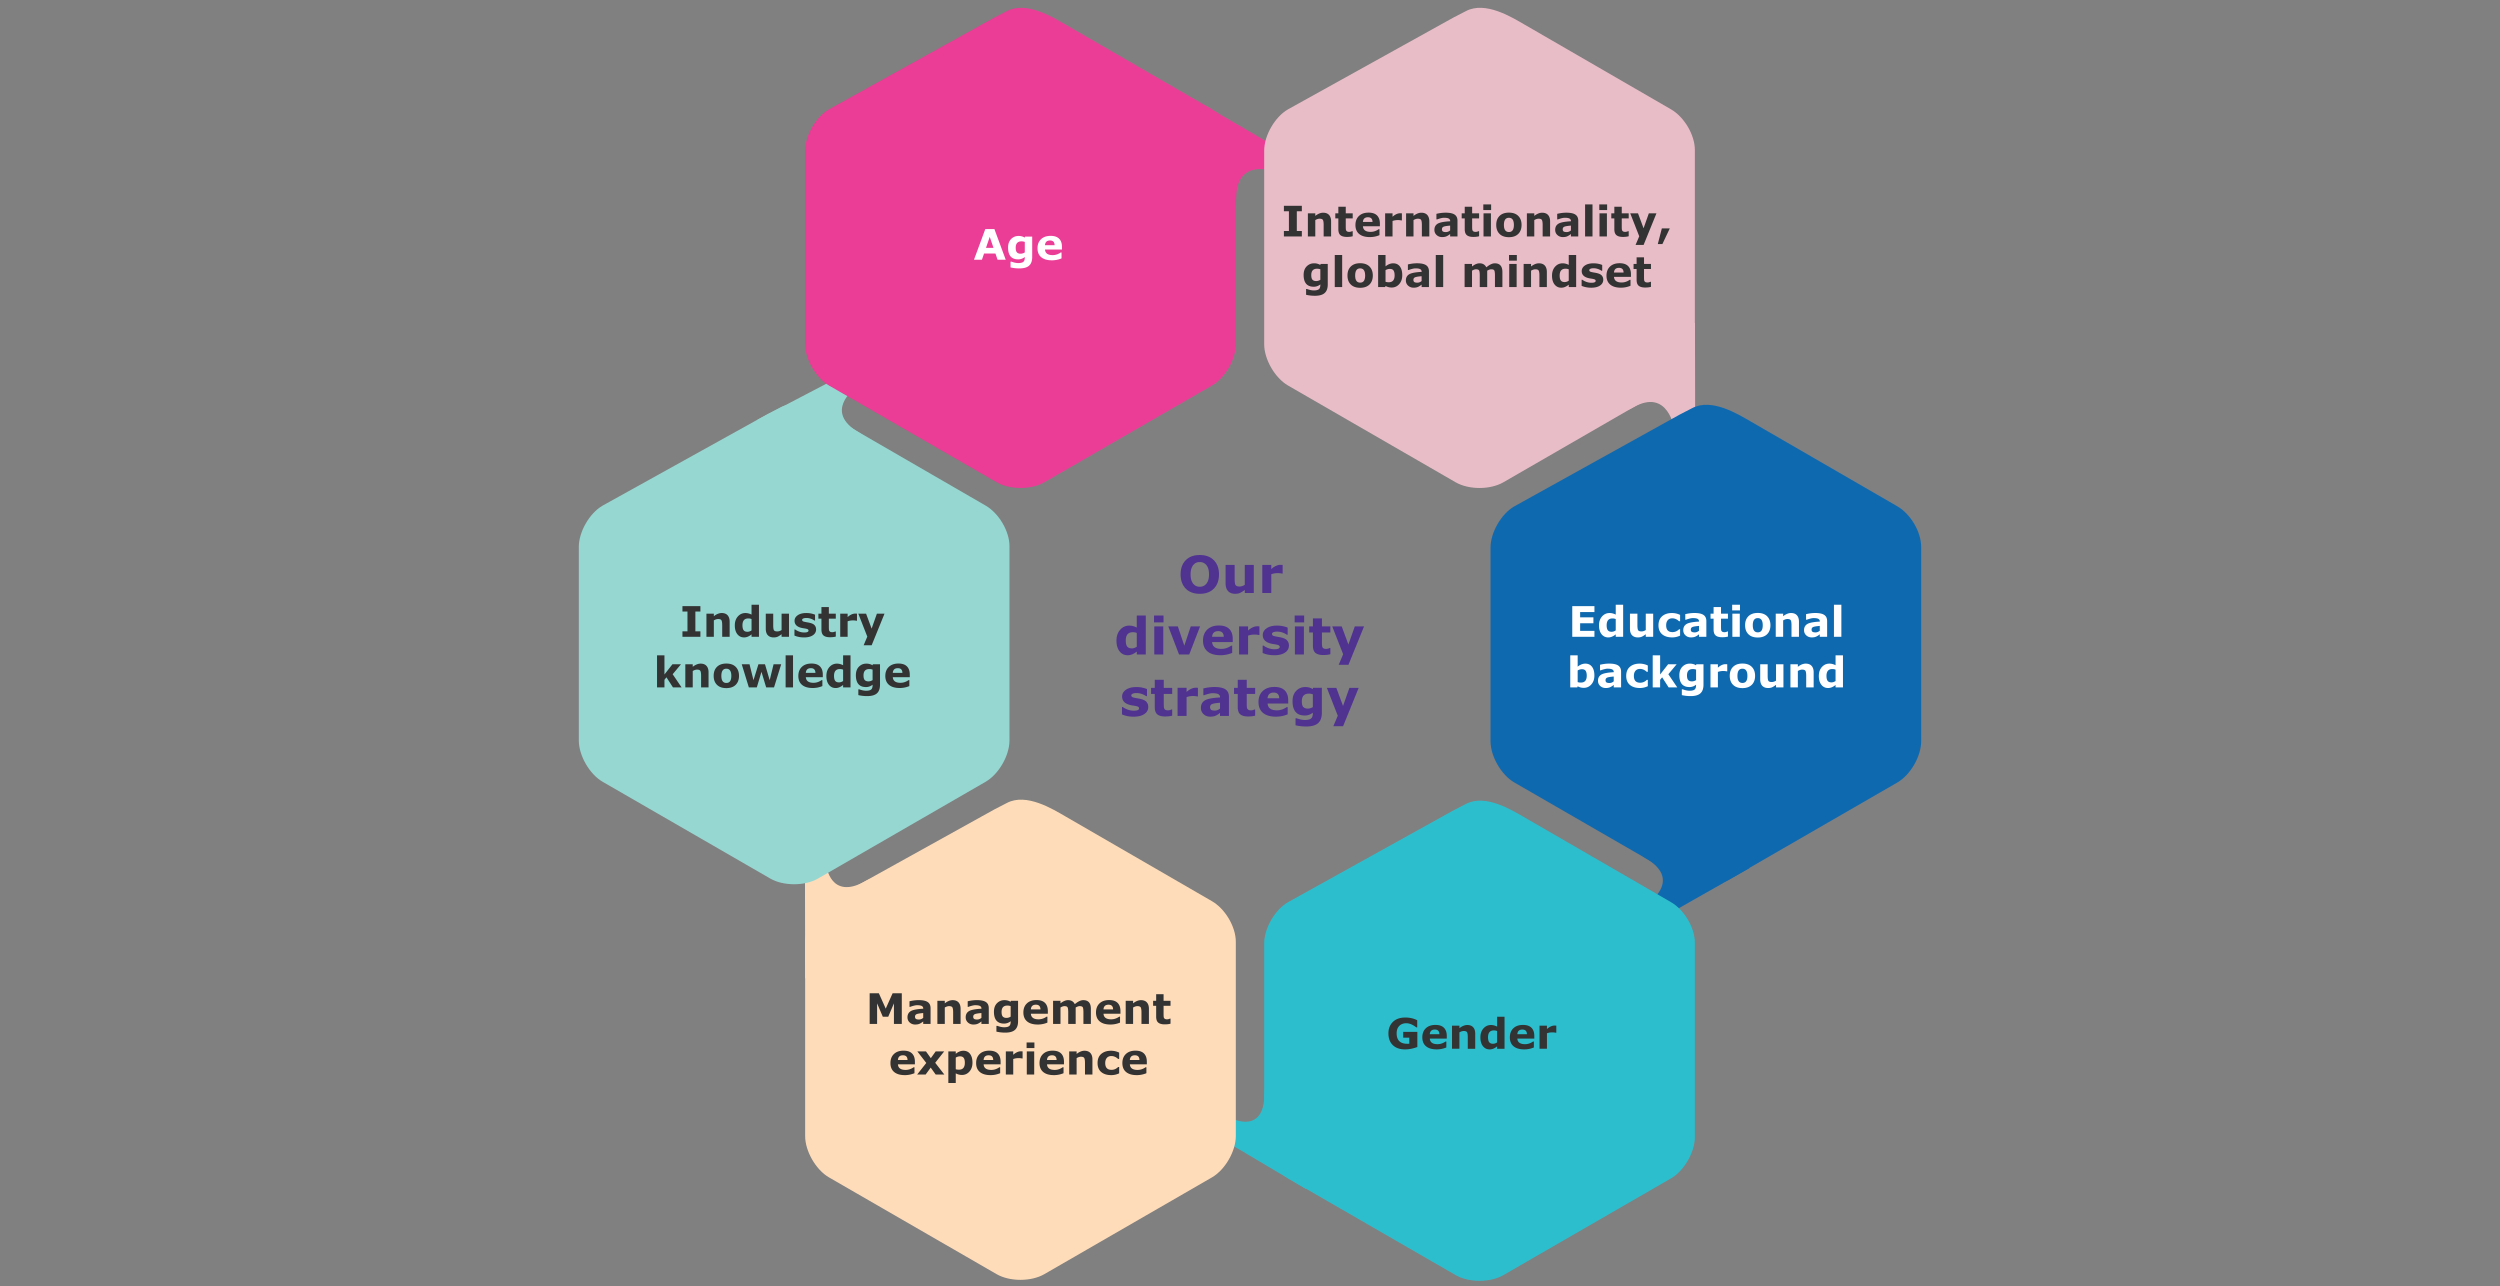 <svg xmlns="http://www.w3.org/2000/svg" width="830" height="427" viewBox="0 0 830 427"><rect x="0" y="0" width="830" height="427" fill="#808080" stroke="none"/><style>.st0{fill:#eb3c96}.st8{fill:#2dbecd}.st11{fill:#e9bdc8}.st13{fill:#96d7d2}.st14{fill:#ffdcb9}.st18{fill:#0f69af}.st22{fill:#333}.st55{fill:#503291}.st63{fill:#fff}.st133{display:none}</style><g id="Grafik"><path class="st13" d="M251.495 139.348l28.882-15.104 3.266 4.899s-10.206 7.552 1.429 14.39-30.821 5.205-30.821 5.205l-2.756-9.39z"/><path class="st14" d="M267.313 324.818l-.068-37.352 7.063-.208s1.337 11.899 13.076 5.243c11.739-6.657-10.803 30.009-10.803 30.009l-9.268 2.308z"/><path class="st8" d="M433.596 394.76l-28.099-16.669 3.525-6.739s10.658 5.402 10.763-8.093c.104-13.495 20.903 23.75 20.903 23.75l-7.092 7.751z"/><path class="st18" d="M580.76 288.248l-29.188 16.567-3.402-5.851s9.865-7.178-1.769-14.016 31.161-5.579 31.161-5.579l3.198 8.879z"/><path class="st11" d="M562.731 107.235l.068 35.039-6.927.208s-1.95-13.872-13.689-7.216c-11.739 6.657 11.415-28.036 11.415-28.036l9.133.005z"/><path class="st0" d="M397.553 33.615l28.133 16.397-2.776 6.909s-12.393-4.687-12.498 8.807c-.104 13.495-19.168-24.464-19.168-24.464l6.309-7.649z"/><path class="st8" d="M482.461 269.088l-54.842 30.432c-4.349 2.51-7.908 8.678-7.908 13.702v64.277c0 5.024 3.561 11.194 7.908 13.71l55.666 32.135c4.351 2.513 11.476 2.513 15.827 0l55.664-32.135c4.351-2.516 7.915-8.686 7.915-13.71v-64.514c0-5.024-3.564-10.955-7.915-13.465l-48.492-28.058c-4.349-2.511-13.154-8.009-19.658-4.524l-4.165 2.15z"/><path class="st14" d="M330.06 268.769L275.218 299.2c-4.349 2.51-7.908 8.678-7.908 13.702v64.277c0 5.024 3.561 11.194 7.908 13.71l55.666 32.135c4.351 2.513 11.476 2.513 15.827 0l55.664-32.135c4.351-2.516 7.915-8.686 7.915-13.71v-64.514c0-5.024-3.564-10.955-7.915-13.465l-48.492-28.058c-4.349-2.511-13.154-8.009-19.658-4.524l-4.165 2.151z"/><path class="st13" d="M254.916 137.428l-54.842 30.431c-4.349 2.51-7.908 8.678-7.908 13.702v64.277c0 5.024 3.561 11.194 7.908 13.71l55.666 32.135c4.351 2.513 11.476 2.513 15.827 0l55.664-32.135c4.351-2.516 7.915-8.686 7.915-13.71v-64.514c0-5.024-3.564-10.955-7.915-13.465l-48.492-28.058c-4.349-2.511-13.154-8.009-19.658-4.524l-4.165 2.151z"/><path class="st0" d="M330.06 5.869L275.218 36.3c-4.349 2.51-7.908 8.678-7.908 13.702v64.277c0 5.024 3.561 11.194 7.908 13.71l55.666 32.135c4.351 2.513 11.476 2.513 15.827 0l55.664-32.135c4.351-2.516 7.915-8.686 7.915-13.71V49.765c0-5.024-3.564-10.955-7.915-13.465L353.883 8.243c-4.349-2.511-13.154-8.009-19.658-4.524l-4.165 2.15z"/><path class="st18" d="M557.606 137.669L502.763 168.1c-4.349 2.51-7.908 8.678-7.908 13.702v64.277c0 5.024 3.561 11.194 7.908 13.71l55.666 32.135c4.351 2.513 11.476 2.513 15.826 0l55.664-32.135c4.351-2.516 7.915-8.686 7.915-13.71v-64.514c0-5.024-3.564-10.955-7.915-13.465l-48.492-28.058c-4.349-2.511-13.154-8.009-19.658-4.524l-4.163 2.151z"/><path class="st11" d="M482.461 5.869L427.619 36.3c-4.349 2.51-7.908 8.678-7.908 13.702v64.277c0 5.024 3.561 11.194 7.908 13.71l55.665 32.135c4.351 2.513 11.476 2.513 15.827 0l55.664-32.135c4.351-2.516 7.915-8.686 7.915-13.71V49.765c0-5.024-3.564-10.955-7.915-13.465L506.284 8.243c-4.349-2.511-13.154-8.009-19.658-4.525l-4.165 2.151z"/></g><g id="de" class="st133"><path class="st22" d="M294.667 339.938h-2.611v-6.815l-1.887 4.423h-1.812l-1.887-4.423v6.815h-2.475v-10.179h3.049l2.29 5.106 2.283-5.106h3.049v10.179zM301.776 339.124c-.492.388-.925.654-1.299.8s-.825.219-1.354.219c-.729 0-1.34-.226-1.832-.677s-.738-1.027-.738-1.729c0-.889.344-1.558 1.032-2.006.688-.449 2.089-.729 4.204-.838v-.041c0-.388-.155-.671-.465-.852-.31-.18-.838-.27-1.586-.27-.524 0-1.288.183-2.29.547h-.226v-1.853c1.071-.255 2.081-.383 3.028-.383 1.395 0 2.404.217 3.028.649s.937 1.107.937 2.023v5.223h-2.44v-.812zm0-1.189v-1.6c-1.139.091-1.877.218-2.215.38-.337.161-.506.436-.506.823 0 .355.103.602.308.738s.538.205.998.205c.506 0 .977-.182 1.415-.546zM314.19 339.938h-2.475v-3.808c0-.815-.08-1.368-.239-1.657-.16-.29-.529-.435-1.107-.435-.433 0-.909.152-1.429.458v5.441h-2.461v-7.677h2.461v.848c.898-.706 1.766-1.06 2.604-1.06.857 0 1.512.251 1.965.752s.68 1.215.68 2.14v4.998zM321.101 339.124c-.492.388-.925.654-1.299.8s-.825.219-1.354.219c-.729 0-1.34-.226-1.832-.677s-.738-1.027-.738-1.729c0-.889.344-1.558 1.032-2.006.688-.449 2.089-.729 4.204-.838v-.041c0-.388-.155-.671-.465-.852-.31-.18-.838-.27-1.586-.27-.524 0-1.288.183-2.29.547h-.226v-1.853c1.071-.255 2.081-.383 3.028-.383 1.395 0 2.404.217 3.028.649s.937 1.107.937 2.023v5.223h-2.44v-.812zm0-1.189v-1.6c-1.139.091-1.877.218-2.215.38-.337.161-.506.436-.506.823 0 .355.103.602.308.738s.538.205.998.205c.506 0 .978-.182 1.415-.546zM333.269 339.056c0 1.285-.339 2.235-1.019 2.851s-1.764.923-3.254.923c-1.002 0-1.976-.109-2.919-.328v-1.921h.301c.857.314 1.611.472 2.263.472.77 0 1.324-.13 1.661-.39s.506-.752.506-1.477v-.144a3.37 3.37 0 01-2.188.786c-2.242 0-3.363-1.308-3.363-3.924 0-1.203.336-2.146 1.008-2.83s1.496-1.025 2.471-1.025c.779 0 1.465.185 2.058.554l.089-.342h2.386v6.795zm-2.461-1.538v-3.479a2.927 2.927 0 00-1.073-.191c-1.294 0-1.941.704-1.941 2.112 0 .743.138 1.259.414 1.549.276.289.685.434 1.227.434a2.54 2.54 0 001.373-.425zM343.154 336.554h-5.633c.082 1.239.932 1.859 2.55 1.859.948 0 1.836-.294 2.666-.882h.273v1.976a8.276 8.276 0 01-3.206.636c-1.531 0-2.709-.344-3.534-1.032s-1.237-1.677-1.237-2.967c0-1.267.389-2.271 1.166-3.011.777-.741 1.842-1.111 3.196-1.111 1.249 0 2.188.315 2.816.947.629.631.943 1.539.943 2.724v.861zm-2.447-1.443c-.023-1.034-.526-1.552-1.511-1.552-1.043 0-1.604.518-1.682 1.552h3.193zM352.396 334.496v5.441h-2.475v-3.835c0-.853-.074-1.409-.222-1.671-.148-.263-.491-.394-1.029-.394-.369 0-.809.152-1.319.458v5.441h-2.461v-7.677h2.461v.848c.889-.706 1.723-1.06 2.502-1.06 1.057 0 1.807.444 2.249 1.333 1.066-.889 2-1.333 2.803-1.333 1.691 0 2.536.964 2.536 2.892v4.997h-2.475v-3.835c0-.848-.069-1.403-.208-1.668s-.486-.396-1.042-.396c-.356.001-.796.153-1.32.459zM367.264 336.554h-5.633c.082 1.239.932 1.859 2.55 1.859.948 0 1.836-.294 2.666-.882h.273v1.976a8.276 8.276 0 01-3.206.636c-1.531 0-2.709-.344-3.534-1.032s-1.237-1.677-1.237-2.967c0-1.267.389-2.271 1.166-3.011.777-.741 1.842-1.111 3.196-1.111 1.249 0 2.188.315 2.816.947.629.631.943 1.539.943 2.724v.861zm-2.447-1.443c-.023-1.034-.526-1.552-1.511-1.552-1.043 0-1.604.518-1.682 1.552h3.193zM376.711 339.938h-2.475v-3.808c0-.815-.08-1.368-.239-1.657-.16-.29-.529-.435-1.107-.435-.433 0-.909.152-1.429.458v5.441H369v-7.677h2.461v.848c.898-.706 1.766-1.06 2.604-1.06.857 0 1.512.251 1.965.752s.68 1.215.68 2.14v4.998zM383.882 339.869c-.529.146-1.171.219-1.928.219-.957 0-1.669-.192-2.136-.578-.467-.385-.701-1.049-.701-1.992v-3.589h-1.012v-1.668h1.012v-2.194h2.461v2.194h2.304v1.668h-2.304v2.721c0 .561.023.932.068 1.114s.149.336.311.461c.162.126.423.188.783.188.31 0 .622-.077.937-.232h.205v1.688zM390.158 336.396h-5.216v-1.969h5.216v1.969zM306.431 353.354h-5.633c.082 1.239.932 1.859 2.55 1.859.948 0 1.836-.294 2.666-.882h.273v1.976a8.276 8.276 0 01-3.206.636c-1.531 0-2.709-.344-3.534-1.032s-1.237-1.677-1.237-2.967c0-1.267.389-2.271 1.166-3.011.777-.741 1.842-1.111 3.196-1.111 1.249 0 2.188.315 2.816.947.629.631.943 1.539.943 2.724v.861zm-2.447-1.443c-.023-1.034-.526-1.552-1.511-1.552-1.043 0-1.604.518-1.682 1.552h3.193zM313.732 351.405h-.219l-.301-.055a5.428 5.428 0 00-.786-.055c-.652 0-1.251.101-1.798.301v5.141h-2.461v-7.677h2.461v1.128c.866-.771 1.707-1.155 2.522-1.155.219 0 .413.009.581.027v2.345zM320.103 347.905h-.185l-.342-.089a2.894 2.894 0 00-.649-.082c-.474 0-.799.083-.974.249-.175.167-.263.505-.263 1.016v.062h1.9v1.668h-1.818v6.009h-2.461v-6.009h-1.053v-1.668h1.053v-.212c0-1.878 1.005-2.816 3.015-2.816.67 0 1.262.046 1.777.137v1.735zM325.688 355.924c-.492.388-.925.654-1.299.8s-.825.219-1.354.219c-.729 0-1.34-.226-1.832-.677s-.738-1.027-.738-1.729c0-.889.344-1.558 1.032-2.006.688-.449 2.089-.729 4.204-.838v-.041c0-.388-.155-.671-.465-.852-.31-.18-.838-.27-1.586-.27-.524 0-1.288.183-2.29.547h-.226v-1.853c1.071-.255 2.081-.383 3.028-.383 1.395 0 2.404.217 3.028.649s.937 1.107.937 2.023v5.223h-2.44v-.812zm0-1.19v-1.6c-1.139.091-1.877.218-2.215.38-.337.161-.506.436-.506.823 0 .355.103.602.308.738s.538.205.998.205c.506.001.977-.181 1.415-.546zM338.102 356.737h-2.475v-3.808c0-.815-.08-1.368-.239-1.657-.16-.29-.529-.435-1.107-.435-.433 0-.909.152-1.429.458v5.441h-2.461v-10.637h2.461v3.808c.898-.706 1.766-1.06 2.604-1.06.857 0 1.512.251 1.965.752s.68 1.215.68 2.14v4.998zM345.929 351.405h-.219l-.301-.055a5.428 5.428 0 00-.786-.055c-.652 0-1.251.101-1.798.301v5.141h-2.461v-7.677h2.461v1.128c.866-.771 1.707-1.155 2.522-1.155.219 0 .413.009.581.027v2.345zM354.973 356.737h-2.461v-.848c-.574.429-1.036.712-1.384.852-.349.139-.755.208-1.22.208-.848 0-1.5-.244-1.958-.731s-.687-1.208-.687-2.16v-4.997h2.475v3.808c0 .971.102 1.562.304 1.773.203.213.548.318 1.036.318.474 0 .953-.152 1.436-.458v-5.441h2.461v7.676zM365.008 356.737h-2.475v-3.808c0-.815-.08-1.368-.239-1.657-.16-.29-.529-.435-1.107-.435-.433 0-.909.152-1.429.458v5.441h-2.461v-7.677h2.461v.848c.898-.706 1.766-1.06 2.604-1.06.857 0 1.512.251 1.965.752s.68 1.215.68 2.14v4.998zM374.736 355.855c0 1.285-.339 2.235-1.019 2.851s-1.764.923-3.254.923c-1.002 0-1.976-.109-2.919-.328v-1.921h.301c.857.314 1.611.472 2.263.472.77 0 1.324-.13 1.661-.39s.506-.752.506-1.477v-.144a3.37 3.37 0 01-2.188.786c-2.242 0-3.363-1.308-3.363-3.924 0-1.203.336-2.146 1.008-2.83s1.496-1.025 2.471-1.025c.779 0 1.465.185 2.058.554l.089-.342h2.386v6.795zm-2.461-1.538v-3.479a2.927 2.927 0 00-1.073-.191c-1.294 0-1.941.704-1.941 2.112 0 .743.138 1.259.414 1.549.276.289.685.434 1.227.434a2.522 2.522 0 001.373-.425z"/><g><path class="st63" d="M529.129 211.413v-10.179h3.951c1.03 0 1.805.066 2.324.198s.942.382 1.268.748c.326.367.489.84.489 1.419 0 1.007-.497 1.734-1.49 2.181v.055c1.445.314 2.167 1.135 2.167 2.461 0 .907-.348 1.653-1.042 2.238-.695.586-1.77.879-3.223.879h-4.444zm2.612-8.312v2.153h.41c.761 0 1.252-.021 1.473-.065.221-.043.418-.142.591-.297s.26-.415.26-.779a.96.96 0 00-.215-.639c-.144-.172-.35-.276-.619-.314-.269-.039-.82-.059-1.654-.059h-.246zm0 3.91v2.536h1.142c.57 0 .997-.03 1.282-.093.285-.061.515-.191.69-.389.175-.199.263-.469.263-.811 0-.419-.116-.726-.349-.92-.232-.193-.674-.299-1.326-.317l-.554-.007h-1.148zM542.186 202.643h-2.598v-1.866h2.598v1.866zm-.068 8.77h-2.461v-7.677h2.461v7.677zM546.903 211.413h-2.461v-10.637h2.461v10.637zM556.692 211.413h-2.461v-.8c-.816.675-1.638 1.012-2.468 1.012-.934 0-1.682-.358-2.242-1.077-.561-.717-.841-1.689-.841-2.915 0-1.23.338-2.223 1.015-2.978.677-.754 1.51-1.131 2.499-1.131.652 0 1.331.173 2.037.52v-3.268h2.461v10.637zm-2.461-2.119v-3.767a2.726 2.726 0 00-1.073-.205c-1.294 0-1.941.761-1.941 2.283 0 .752.13 1.298.39 1.638.26.339.677.509 1.251.509.473 0 .931-.152 1.373-.458zM566.666 211.413h-2.461v-.848c-.574.429-1.036.712-1.384.852-.349.139-.755.208-1.22.208-.848 0-1.5-.244-1.958-.731s-.687-1.208-.687-2.16v-4.997h2.475v3.808c0 .971.102 1.562.304 1.773.203.213.548.318 1.036.318.474 0 .953-.152 1.436-.458v-5.441h2.461v7.676zM576.701 211.413h-2.475v-3.808c0-.815-.08-1.368-.239-1.657-.16-.29-.529-.435-1.107-.435-.433 0-.909.152-1.429.458v5.441h-2.461v-7.677h2.461v.848c.898-.706 1.766-1.06 2.604-1.06.857 0 1.512.251 1.965.752s.68 1.215.68 2.14v4.998zM586.428 210.531c0 1.285-.339 2.235-1.019 2.851s-1.764.923-3.254.923c-1.002 0-1.976-.109-2.919-.328v-1.921h.301c.857.314 1.611.472 2.263.472.77 0 1.324-.13 1.661-.39s.506-.752.506-1.477v-.144a3.37 3.37 0 01-2.188.786c-2.242 0-3.363-1.308-3.363-3.924 0-1.203.336-2.146 1.008-2.83s1.496-1.025 2.471-1.025c.779 0 1.465.185 2.058.554l.089-.342h2.386v6.795zm-2.461-1.538v-3.479a2.927 2.927 0 00-1.073-.191c-1.294 0-1.941.704-1.941 2.112 0 .743.138 1.259.414 1.549.276.289.685.434 1.227.434.473-.001.931-.143 1.373-.425zM588.24 211.01v-2.023h.226c.961.665 1.969.998 3.021.998.948 0 1.422-.212 1.422-.636 0-.196-.099-.348-.297-.455-.198-.106-.676-.215-1.432-.324-1.937-.287-2.905-1.109-2.905-2.468 0-.738.351-1.353 1.053-1.843.702-.489 1.657-.734 2.864-.734 1.016 0 1.978.183 2.885.547v1.941h-.212c-.852-.565-1.741-.848-2.666-.848-.396 0-.73.055-1.001.164s-.407.265-.407.465c0 .214.096.374.287.479s.718.228 1.579.369c1.098.183 1.834.471 2.208.865.374.394.561.885.561 1.473 0 .798-.354 1.438-1.063 1.921s-1.683.725-2.922.725c-1.187-.001-2.253-.206-3.201-.616zM601.864 207.872h-5.216v-1.969h5.216v1.969zM527.171 228.213h-2.475v-3.808c0-.815-.08-1.368-.239-1.657-.16-.29-.529-.435-1.107-.435-.433 0-.909.152-1.429.458v5.441h-2.461v-10.637h2.461v3.808c.898-.706 1.766-1.06 2.604-1.06.857 0 1.512.251 1.965.752s.68 1.215.68 2.14v4.998zM531.963 219.442h-2.598v-1.866h2.598v1.866zm-.068 8.771h-2.461v-7.677h2.461v7.677zM541.93 228.213h-2.475v-3.808c0-.815-.08-1.368-.239-1.657-.16-.29-.529-.435-1.107-.435-.433 0-.909.152-1.429.458v5.441h-2.461v-7.677h2.461v.848c.898-.706 1.766-1.06 2.604-1.06.857 0 1.512.251 1.965.752s.68 1.215.68 2.14v4.998zM549.101 228.145c-.529.146-1.171.219-1.928.219-.957 0-1.669-.192-2.136-.578-.467-.385-.701-1.049-.701-1.992v-3.589h-1.012v-1.668h1.012v-2.194h2.461v2.194h2.304v1.668h-2.304v2.721c0 .561.023.932.068 1.114s.149.336.311.461c.162.126.423.188.783.188.31 0 .622-.077.937-.232h.205v1.688zM558.131 224.829h-5.633c.082 1.239.932 1.859 2.55 1.859.948 0 1.836-.294 2.666-.882h.273v1.976a8.276 8.276 0 01-3.206.636c-1.531 0-2.709-.344-3.534-1.032s-1.237-1.677-1.237-2.967c0-1.267.389-2.271 1.166-3.011.777-.741 1.842-1.111 3.196-1.111 1.249 0 2.188.315 2.816.947.629.631.943 1.539.943 2.724v.861zm-2.447-1.442c-.023-1.034-.526-1.552-1.511-1.552-1.043 0-1.604.518-1.682 1.552h3.193zM565.432 222.881h-.219l-.301-.055a5.428 5.428 0 00-.786-.055c-.652 0-1.251.101-1.798.301v5.141h-2.461v-7.677h2.461v1.128c.866-.771 1.707-1.155 2.522-1.155.219 0 .413.009.581.027v2.345zM574.291 227.331c0 1.285-.339 2.235-1.019 2.851s-1.764.923-3.254.923c-1.002 0-1.976-.109-2.919-.328v-1.921h.301c.857.314 1.611.472 2.263.472.77 0 1.324-.13 1.661-.39s.506-.752.506-1.477v-.144a3.37 3.37 0 01-2.188.786c-2.242 0-3.363-1.308-3.363-3.924 0-1.203.336-2.146 1.008-2.83s1.496-1.025 2.471-1.025c.779 0 1.465.185 2.058.554l.089-.342h2.386v6.795zm-2.461-1.538v-3.479a2.927 2.927 0 00-1.073-.191c-1.294 0-1.941.704-1.941 2.112 0 .743.138 1.259.414 1.549.276.289.685.434 1.227.434.473-.001.931-.143 1.373-.425zM582.18 222.881h-.219l-.301-.055a5.428 5.428 0 00-.786-.055c-.652 0-1.251.101-1.798.301v5.141h-2.461v-7.677h2.461v1.128c.866-.771 1.707-1.155 2.522-1.155.219 0 .413.009.581.027v2.345zM591.224 228.213h-2.461v-.848c-.574.429-1.036.712-1.384.852-.349.139-.755.208-1.22.208-.848 0-1.5-.244-1.958-.731s-.687-1.208-.687-2.16v-4.997h2.475v3.808c0 .971.102 1.562.304 1.773.203.213.548.318 1.036.318.474 0 .953-.152 1.436-.458v-5.441h2.461v7.676zM601.259 228.213h-2.475v-3.808c0-.815-.08-1.368-.239-1.657-.16-.29-.529-.435-1.107-.435-.433 0-.909.152-1.429.458v5.441h-2.461v-7.677h2.461v.848c.898-.706 1.766-1.06 2.604-1.06.857 0 1.512.251 1.965.752s.68 1.215.68 2.14v4.998zM610.986 228.213h-2.461v-.8c-.816.675-1.638 1.012-2.468 1.012-.934 0-1.682-.358-2.242-1.077-.561-.717-.841-1.689-.841-2.915 0-1.23.338-2.223 1.015-2.978.677-.754 1.51-1.131 2.499-1.131.652 0 1.331.173 2.037.52v-3.268h2.461v10.637zm-2.461-2.119v-3.767a2.726 2.726 0 00-1.073-.205c-1.294 0-1.941.761-1.941 2.283 0 .752.13 1.298.39 1.638.26.339.677.509 1.251.509.473 0 .931-.153 1.373-.458z"/></g><g><path class="st22" d="M219.15 211.414v-10.179h3.951c1.03 0 1.805.066 2.324.198s.942.382 1.268.748c.326.367.489.84.489 1.419 0 1.007-.497 1.734-1.49 2.181v.055c1.445.314 2.167 1.135 2.167 2.461 0 .907-.348 1.653-1.042 2.238-.695.586-1.77.879-3.223.879h-4.444zm2.612-8.312v2.153h.41c.761 0 1.252-.021 1.473-.065.221-.043.418-.142.591-.297s.26-.415.26-.779a.96.96 0 00-.215-.639c-.144-.172-.35-.276-.619-.314-.269-.039-.82-.059-1.654-.059h-.246zm0 3.91v2.536h1.142c.57 0 .997-.03 1.282-.093.285-.061.515-.191.69-.389.175-.199.263-.469.263-.811 0-.419-.116-.726-.349-.92-.232-.193-.674-.299-1.326-.317l-.554-.007h-1.148zM235.242 206.082h-.219l-.301-.055a5.428 5.428 0 00-.786-.055c-.652 0-1.251.101-1.798.301v5.141h-2.461v-7.677h2.461v1.128c.866-.771 1.707-1.155 2.522-1.155.219 0 .413.009.581.027v2.345zM241.285 210.601c-.492.388-.925.654-1.299.8s-.825.219-1.354.219c-.729 0-1.34-.226-1.832-.677s-.738-1.027-.738-1.729c0-.889.344-1.558 1.032-2.006.688-.449 2.089-.729 4.204-.838v-.041c0-.388-.155-.671-.465-.852-.31-.18-.838-.27-1.586-.27-.524 0-1.288.183-2.29.547h-.226v-1.853c1.071-.255 2.081-.383 3.028-.383 1.395 0 2.404.217 3.028.649s.937 1.107.937 2.023v5.223h-2.44v-.812zm0-1.19v-1.6c-1.139.091-1.877.218-2.215.38-.337.161-.506.436-.506.823 0 .355.103.602.308.738s.538.205.998.205c.506.001.978-.182 1.415-.546zM253.699 211.414h-2.475v-3.808c0-.815-.08-1.368-.239-1.657-.16-.29-.529-.435-1.107-.435-.433 0-.909.152-1.429.458v5.441h-2.461v-7.677h2.461v.848c.898-.706 1.766-1.06 2.604-1.06.857 0 1.512.251 1.965.752s.68 1.215.68 2.14v4.998zM262.572 204.141v2.099h-.349c-.707-.638-1.452-.957-2.235-.957-.656 0-1.161.208-1.514.626-.353.416-.53.982-.53 1.698 0 1.504.695 2.256 2.085 2.256.843 0 1.575-.312 2.194-.937h.349v2.099a6.075 6.075 0 01-2.611.595c-1.422 0-2.537-.346-3.346-1.035-.809-.691-1.213-1.684-1.213-2.978 0-1.317.408-2.326 1.224-3.028s1.903-1.053 3.261-1.053a6.207 6.207 0 012.685.615zM271.91 211.414h-2.475v-3.808c0-.815-.08-1.368-.239-1.657-.16-.29-.529-.435-1.107-.435-.433 0-.909.152-1.429.458v5.441h-2.461v-10.637h2.461v3.808c.898-.706 1.766-1.06 2.604-1.06.857 0 1.512.251 1.965.752s.68 1.215.68 2.14v4.998zM281.733 208.03H276.1c.082 1.239.932 1.859 2.55 1.859.948 0 1.836-.294 2.666-.882h.273v1.976a8.276 8.276 0 01-3.206.636c-1.531 0-2.709-.344-3.534-1.032s-1.237-1.677-1.237-2.967c0-1.267.389-2.271 1.166-3.011.777-.741 1.842-1.111 3.196-1.111 1.249 0 2.188.315 2.816.947.629.631.943 1.539.943 2.724v.861zm-2.447-1.442c-.023-1.034-.526-1.552-1.511-1.552-1.043 0-1.604.518-1.682 1.552h3.193zM291.181 211.414h-2.475v-3.808c0-.815-.08-1.368-.239-1.657-.16-.29-.529-.435-1.107-.435-.433 0-.909.152-1.429.458v5.441h-2.461v-7.677h2.461v.848c.898-.706 1.766-1.06 2.604-1.06.857 0 1.512.251 1.965.752s.68 1.215.68 2.14v4.998zM298.249 207.873h-5.216v-1.969h5.216v1.969zM244.642 220.537l-2.379 7.677h-2.611l-1.565-5.175-1.538 5.175h-2.646l-2.358-7.677h2.584l1.312 5.291 1.641-5.291h2.181l1.559 5.291 1.292-5.291h2.528zM248.641 219.443h-2.598v-1.866h2.598v1.866zm-.069 8.771h-2.461v-7.677h2.461v7.677zM250.384 227.811v-2.023h.226c.961.665 1.969.998 3.021.998.948 0 1.422-.212 1.422-.636 0-.196-.099-.348-.297-.455-.198-.106-.676-.215-1.432-.324-1.937-.287-2.905-1.109-2.905-2.468 0-.738.351-1.353 1.053-1.843.702-.489 1.657-.734 2.864-.734 1.016 0 1.978.183 2.885.547v1.941h-.212c-.852-.565-1.741-.848-2.666-.848-.396 0-.73.055-1.001.164s-.407.265-.407.465c0 .214.096.374.287.479s.718.228 1.579.369c1.098.183 1.834.471 2.208.865.374.394.561.885.561 1.473 0 .798-.354 1.438-1.063 1.921s-1.683.725-2.922.725c-1.187-.001-2.253-.206-3.201-.616zM258.689 227.811v-2.023h.226c.961.665 1.969.998 3.021.998.948 0 1.422-.212 1.422-.636 0-.196-.099-.348-.297-.455-.198-.106-.676-.215-1.432-.324-1.937-.287-2.905-1.109-2.905-2.468 0-.738.351-1.353 1.053-1.843.702-.489 1.657-.734 2.864-.734 1.016 0 1.978.183 2.885.547v1.941h-.212c-.852-.565-1.741-.848-2.666-.848-.396 0-.73.055-1.001.164s-.407.265-.407.465c0 .214.096.374.287.479s.718.228 1.579.369c1.098.183 1.834.471 2.208.865.374.394.561.885.561 1.473 0 .798-.354 1.438-1.063 1.921s-1.683.725-2.922.725c-1.186-.001-2.253-.206-3.201-.616zM275.068 224.83h-5.633c.082 1.239.932 1.859 2.55 1.859.948 0 1.836-.294 2.666-.882h.273v1.976a8.276 8.276 0 01-3.206.636c-1.531 0-2.709-.344-3.534-1.032s-1.237-1.677-1.237-2.967c0-1.267.389-2.271 1.166-3.011.777-.741 1.842-1.111 3.196-1.111 1.249 0 2.188.315 2.816.947.629.631.943 1.539.943 2.724v.861zm-2.447-1.442c-.023-1.034-.526-1.552-1.511-1.552-1.043 0-1.604.518-1.682 1.552h3.193zM284.516 228.214h-2.475v-3.808c0-.815-.08-1.368-.239-1.657-.16-.29-.529-.435-1.107-.435-.433 0-.909.152-1.429.458v5.441h-2.461v-7.677h2.461v.848c.898-.706 1.766-1.06 2.604-1.06.857 0 1.512.251 1.965.752s.68 1.215.68 2.14v4.998z"/></g><g><path class="st22" d="M447.217 68.507h-5.961v-1.805h1.668v-6.569h-1.668v-1.805h5.961v1.805h-1.668v6.569h1.668v1.805zM456.931 68.507h-2.475v-3.808c0-.815-.08-1.368-.239-1.657-.16-.29-.529-.435-1.107-.435-.433 0-.909.152-1.429.458v5.441h-2.461V60.83h2.461v.848c.898-.706 1.766-1.06 2.604-1.06.857 0 1.512.251 1.965.752s.68 1.215.68 2.14v4.997zM464.102 68.438c-.529.146-1.171.219-1.928.219-.957 0-1.669-.192-2.136-.578-.467-.385-.701-1.049-.701-1.992v-3.589h-1.012V60.83h1.012v-2.194h2.461v2.194h2.304v1.668h-2.304v2.721c0 .561.023.932.068 1.114s.149.336.311.461c.162.126.423.188.783.188.31 0 .622-.077.937-.232h.205v1.688zM473.132 65.123H467.5c.082 1.239.932 1.859 2.55 1.859.948 0 1.836-.294 2.666-.882h.273v1.976a8.276 8.276 0 01-3.206.636c-1.531 0-2.709-.344-3.534-1.032s-1.237-1.677-1.237-2.967c0-1.267.389-2.271 1.166-3.011.777-.741 1.842-1.111 3.196-1.111 1.249 0 2.188.315 2.816.947.629.631.943 1.539.943 2.724v.861zm-2.447-1.442c-.023-1.034-.526-1.552-1.511-1.552-1.043 0-1.604.518-1.682 1.552h3.193zM480.433 63.175h-.219l-.301-.055a5.428 5.428 0 00-.786-.055c-.652 0-1.251.101-1.798.301v5.141h-2.461V60.83h2.461v1.128c.866-.771 1.707-1.155 2.522-1.155.219 0 .413.009.581.027v2.345zM489.539 68.507h-2.475v-3.808c0-.815-.08-1.368-.239-1.657-.16-.29-.529-.435-1.107-.435-.433 0-.909.152-1.429.458v5.441h-2.461V60.83h2.461v.848c.898-.706 1.766-1.06 2.604-1.06.857 0 1.512.251 1.965.752s.68 1.215.68 2.14v4.997zM496.45 67.693c-.492.388-.925.654-1.299.8s-.825.219-1.354.219c-.729 0-1.34-.226-1.832-.677s-.738-1.027-.738-1.729c0-.889.344-1.558 1.032-2.006.688-.449 2.089-.729 4.204-.838v-.041c0-.388-.155-.671-.465-.852-.31-.18-.838-.27-1.586-.27-.524 0-1.288.183-2.29.547h-.226v-1.853c1.071-.255 2.081-.383 3.028-.383 1.395 0 2.404.217 3.028.649s.937 1.107.937 2.023v5.223h-2.44v-.812zm0-1.189v-1.6c-1.139.091-1.877.218-2.215.38-.337.161-.506.436-.506.823 0 .355.103.602.308.738s.538.205.998.205c.506.001.977-.182 1.415-.546zM506.061 68.438c-.529.146-1.171.219-1.928.219-.957 0-1.669-.192-2.136-.578-.467-.385-.701-1.049-.701-1.992v-3.589h-1.012V60.83h1.012v-2.194h2.461v2.194h2.304v1.668h-2.304v2.721c0 .561.023.932.068 1.114s.149.336.311.461c.162.126.423.188.783.188.31 0 .622-.077.937-.232h.205v1.688zM510.06 59.736h-2.598V57.87h2.598v1.866zm-.068 8.771h-2.461V60.83h2.461v7.677zM515.959 68.746c-1.34 0-2.375-.363-3.107-1.091-.731-.727-1.097-1.721-1.097-2.983 0-1.276.37-2.275 1.111-2.997.741-.723 1.771-1.084 3.093-1.084 1.344 0 2.381.367 3.11 1.101s1.094 1.728 1.094 2.98c0 1.258-.367 2.251-1.101 2.98s-1.767 1.094-3.103 1.094zm1.655-4.06c0-1.586-.551-2.379-1.654-2.379s-1.654.793-1.654 2.379c0 1.563.558 2.345 1.675 2.345 1.088-.001 1.633-.782 1.633-2.345zM529.638 68.507h-2.475v-3.808c0-.815-.08-1.368-.239-1.657-.16-.29-.529-.435-1.107-.435-.433 0-.909.152-1.429.458v5.441h-2.461V60.83h2.461v.848c.898-.706 1.766-1.06 2.604-1.06.857 0 1.512.251 1.965.752s.68 1.215.68 2.14v4.997zM536.707 64.966h-5.216v-1.969h5.216v1.969zM438.214 84.493c-.492.388-.925.654-1.299.8s-.825.219-1.354.219c-.729 0-1.34-.226-1.832-.677s-.738-1.027-.738-1.729c0-.889.344-1.558 1.032-2.006.688-.449 2.089-.729 4.204-.838v-.041c0-.388-.155-.671-.465-.852-.31-.18-.838-.27-1.586-.27-.524 0-1.288.183-2.29.547h-.226v-1.853c1.071-.255 2.081-.383 3.028-.383 1.395 0 2.404.217 3.028.649s.937 1.107.937 2.023v5.223h-2.44v-.812zm0-1.189v-1.6c-1.139.091-1.877.218-2.215.38-.337.161-.506.436-.506.823 0 .355.103.602.308.738s.538.205.998.205c.506.001.978-.182 1.415-.546zM445.378 85.307h-2.461V74.67h2.461v10.637zM450.232 76.536h-2.598V74.67h2.598v1.866zm-.068 8.771h-2.461V77.63h2.461v7.677zM457.396 85.238c-.529.146-1.171.219-1.928.219-.957 0-1.669-.192-2.136-.578-.467-.385-.701-1.049-.701-1.992v-3.589h-1.012V77.63h1.012v-2.194h2.461v2.194h2.304v1.668h-2.304v2.721c0 .561.023.932.068 1.114s.149.336.311.461c.162.126.423.188.783.188.31 0 .622-.077.937-.232h.205v1.688zM463.514 84.493c-.492.388-.925.654-1.299.8s-.825.219-1.354.219c-.729 0-1.34-.226-1.832-.677s-.738-1.027-.738-1.729c0-.889.344-1.558 1.032-2.006.688-.449 2.089-.729 4.204-.838v-.041c0-.388-.155-.671-.465-.852-.31-.18-.838-.27-1.586-.27-.524 0-1.288.183-2.29.547h-.226v-1.853c1.071-.255 2.081-.383 3.028-.383 1.395 0 2.404.217 3.028.649s.937 1.107.937 2.023v5.223h-2.44v-.812zm-2.023-7.957h-2.03V74.67h2.03v1.866zm2.023 6.768v-1.6c-1.139.091-1.877.218-2.215.38-.337.161-.506.436-.506.823 0 .355.103.602.308.738s.538.205.998.205c.506.001.978-.182 1.415-.546zm1.648-6.768h-2.03V74.67h2.03v1.866zM473.125 85.238c-.529.146-1.171.219-1.928.219-.957 0-1.669-.192-2.136-.578-.467-.385-.701-1.049-.701-1.992v-3.589h-1.012V77.63h1.012v-2.194h2.461v2.194h2.304v1.668h-2.304v2.721c0 .561.023.932.068 1.114s.149.336.311.461c.162.126.423.188.783.188.31 0 .622-.077.937-.232h.205v1.688zM477.658 82.62l-2.461 5.216h-1.524l1.347-5.216h2.638zM491.904 84.425c0 1.285-.339 2.235-1.019 2.851s-1.764.923-3.254.923c-1.002 0-1.976-.109-2.919-.328V85.95h.301c.857.314 1.611.472 2.263.472.77 0 1.324-.13 1.661-.39s.506-.752.506-1.477v-.144a3.37 3.37 0 01-2.188.786c-2.242 0-3.363-1.308-3.363-3.924 0-1.203.336-2.146 1.008-2.83s1.496-1.025 2.471-1.025c.779 0 1.465.185 2.058.554l.089-.342h2.386v6.795zm-2.461-1.538v-3.479a2.927 2.927 0 00-1.073-.191c-1.294 0-1.941.704-1.941 2.112 0 .743.138 1.259.414 1.549.276.289.685.434 1.227.434.473-.001.931-.143 1.373-.425zM496.689 85.307h-2.461V74.67h2.461v10.637zM502.657 85.546c-1.34 0-2.375-.363-3.107-1.091-.731-.727-1.097-1.721-1.097-2.983 0-1.276.37-2.275 1.111-2.997.741-.723 1.771-1.084 3.093-1.084 1.344 0 2.381.367 3.11 1.101s1.094 1.728 1.094 2.98c0 1.258-.367 2.251-1.101 2.98s-1.768 1.094-3.103 1.094zm1.654-4.061c0-1.586-.551-2.379-1.654-2.379s-1.654.793-1.654 2.379c0 1.563.558 2.345 1.675 2.345 1.089 0 1.633-.781 1.633-2.345zM511.085 84.924l-.103.383h-2.358V74.67h2.461v3.76c.838-.675 1.679-1.012 2.522-1.012.966 0 1.712.349 2.239 1.046s.79 1.663.79 2.898c0 1.208-.335 2.192-1.005 2.953s-1.501 1.142-2.495 1.142c-.775 0-1.458-.178-2.051-.533zm0-5.236v3.855c.292.109.652.164 1.08.164 1.29 0 1.935-.766 1.935-2.297 0-.684-.116-1.21-.349-1.579s-.647-.554-1.244-.554c-.483 0-.957.137-1.422.411zM523.062 84.493c-.492.388-.925.654-1.299.8s-.825.219-1.354.219c-.729 0-1.34-.226-1.832-.677s-.738-1.027-.738-1.729c0-.889.344-1.558 1.032-2.006.688-.449 2.089-.729 4.204-.838v-.041c0-.388-.155-.671-.465-.852-.31-.18-.838-.27-1.586-.27-.524 0-1.288.183-2.29.547h-.226v-1.853c1.071-.255 2.081-.383 3.028-.383 1.395 0 2.404.217 3.028.649s.937 1.107.937 2.023v5.223h-2.44v-.812zm0-1.189v-1.6c-1.139.091-1.877.218-2.215.38-.337.161-.506.436-.506.823 0 .355.103.602.308.738s.538.205.998.205c.506.001.978-.182 1.415-.546zM530.226 85.307h-2.461V74.67h2.461v10.637zM540.111 81.923h-5.633c.082 1.239.932 1.859 2.55 1.859.948 0 1.836-.294 2.666-.882h.273v1.976a8.276 8.276 0 01-3.206.636c-1.531 0-2.709-.344-3.534-1.032s-1.237-1.677-1.237-2.967c0-1.267.389-2.271 1.166-3.011.777-.741 1.842-1.111 3.196-1.111 1.249 0 2.188.315 2.816.947.629.631.943 1.539.943 2.724v.861zm-2.447-1.443c-.023-1.034-.526-1.552-1.511-1.552-1.043 0-1.604.518-1.682 1.552h3.193zM442.61 102.106V91.928h3.691c2.078 0 3.585.483 4.522 1.449s1.405 2.183 1.405 3.65c0 1.121-.288 2.087-.865 2.898s-1.261 1.378-2.054 1.698c-.793.322-1.83.482-3.11.482h-3.589zm2.625-8.278v6.371h.663c.82 0 1.463-.083 1.928-.249.465-.167.862-.486 1.193-.957.331-.473.496-1.134.496-1.986 0-.815-.162-1.459-.485-1.932-.324-.471-.722-.797-1.196-.977-.474-.181-1.119-.271-1.935-.271h-.664zM461.655 98.723h-5.633c.082 1.239.932 1.859 2.55 1.859.948 0 1.836-.294 2.666-.882h.273v1.976a8.276 8.276 0 01-3.206.636c-1.531 0-2.709-.344-3.534-1.032s-1.237-1.677-1.237-2.967c0-1.267.389-2.271 1.166-3.011.777-.741 1.842-1.111 3.196-1.111 1.249 0 2.188.315 2.816.947.629.631.943 1.539.943 2.724v.861zm-2.447-1.443c-.023-1.034-.526-1.552-1.511-1.552-1.043 0-1.604.518-1.682 1.552h3.193zM471.102 102.106h-2.475v-3.808c0-.815-.08-1.368-.239-1.657-.16-.29-.529-.435-1.107-.435-.433 0-.909.152-1.429.458v5.441h-2.461V94.43h2.461v.848c.898-.706 1.766-1.06 2.604-1.06.857 0 1.512.251 1.965.752s.68 1.215.68 2.14v4.996zM481.513 102.106h-2.864l-2.153-3.343-.67.813v2.529h-2.461V91.47h2.461v6.351l2.652-3.391h2.837l-2.762 3.309 2.96 4.367zM495 94.43l-2.379 7.677h-2.611l-1.565-5.175-1.538 5.175h-2.646l-2.358-7.677h2.584l1.312 5.291 1.641-5.291h2.181l1.559 5.291 1.292-5.291H495zM504.031 98.723h-5.633c.082 1.239.932 1.859 2.55 1.859.948 0 1.836-.294 2.666-.882h.273v1.976a8.276 8.276 0 01-3.206.636c-1.531 0-2.709-.344-3.534-1.032s-1.237-1.677-1.237-2.967c0-1.267.389-2.271 1.166-3.011.777-.741 1.842-1.111 3.196-1.111 1.249 0 2.188.315 2.816.947.629.631.943 1.539.943 2.724v.861zm-2.448-1.443c-.023-1.034-.526-1.552-1.511-1.552-1.043 0-1.604.518-1.682 1.552h3.193zM508.296 93.336h-2.598V91.47h2.598v1.866zm-.068 8.77h-2.461V94.43h2.461v7.676zM510.04 101.703V99.68h.226c.961.665 1.969.998 3.021.998.948 0 1.422-.212 1.422-.636 0-.196-.099-.348-.297-.455-.198-.106-.676-.215-1.432-.324-1.937-.287-2.905-1.109-2.905-2.468 0-.738.351-1.353 1.053-1.843.702-.489 1.657-.734 2.864-.734 1.016 0 1.978.183 2.885.547v1.941h-.212c-.852-.565-1.741-.848-2.666-.848-.396 0-.73.055-1.001.164s-.407.265-.407.465c0 .214.096.374.287.479s.718.228 1.579.369c1.098.183 1.834.471 2.208.865.374.394.561.885.561 1.473 0 .798-.354 1.438-1.063 1.921s-1.683.725-2.922.725c-1.187-.001-2.254-.206-3.201-.616zM526.418 98.723h-5.633c.082 1.239.932 1.859 2.55 1.859.948 0 1.836-.294 2.666-.882h.273v1.976a8.276 8.276 0 01-3.206.636c-1.531 0-2.709-.344-3.534-1.032s-1.237-1.677-1.237-2.967c0-1.267.389-2.271 1.166-3.011.777-.741 1.842-1.111 3.196-1.111 1.249 0 2.188.315 2.816.947.629.631.943 1.539.943 2.724v.861zm-2.447-1.443c-.023-1.034-.526-1.552-1.511-1.552-1.043 0-1.604.518-1.682 1.552h3.193z"/></g><g><path class="st22" d="M454.6 347.61c-1.449.528-2.803.793-4.061.793-1.736 0-3.093-.471-4.071-1.411-.978-.941-1.466-2.241-1.466-3.9 0-1.586.497-2.862 1.49-3.828s2.37-1.449 4.129-1.449c1.436 0 2.748.301 3.938.902v2.386h-.294c-1.176-.925-2.283-1.388-3.322-1.388-.994 0-1.777.301-2.352.902s-.861 1.413-.861 2.434c0 2.319 1.18 3.479 3.541 3.479.242 0 .462-.009.663-.027v-1.996h-2.03v-1.921h4.696v5.024zM464.375 344.808h-5.633c.082 1.239.932 1.859 2.55 1.859.948 0 1.836-.294 2.666-.882h.273v1.976a8.276 8.276 0 01-3.206.636c-1.531 0-2.709-.344-3.534-1.032s-1.237-1.677-1.237-2.967c0-1.267.389-2.271 1.166-3.011.777-.741 1.842-1.111 3.196-1.111 1.249 0 2.188.315 2.816.947.629.631.943 1.539.943 2.724v.861zm-2.447-1.443c-.023-1.034-.526-1.552-1.511-1.552-1.043 0-1.604.518-1.682 1.552h3.193zM465.599 347.788v-2.023h.226c.961.665 1.969.998 3.021.998.948 0 1.422-.212 1.422-.636 0-.196-.099-.348-.297-.455-.198-.106-.676-.215-1.432-.324-1.937-.287-2.905-1.109-2.905-2.468 0-.738.351-1.353 1.053-1.843.702-.489 1.657-.734 2.864-.734 1.016 0 1.978.183 2.885.547v1.941h-.212c-.852-.565-1.741-.848-2.666-.848-.396 0-.73.055-1.001.164s-.407.265-.407.465c0 .214.096.374.287.479s.718.228 1.579.369c1.098.183 1.834.471 2.208.865.374.394.561.885.561 1.473 0 .798-.354 1.438-1.063 1.921s-1.683.725-2.922.725c-1.187-.001-2.254-.206-3.201-.616zM481.027 340.918v2.099h-.349c-.707-.638-1.452-.957-2.235-.957-.656 0-1.161.208-1.514.626-.353.416-.53.982-.53 1.698 0 1.504.695 2.256 2.085 2.256.843 0 1.575-.312 2.194-.937h.349v2.099a6.075 6.075 0 01-2.611.595c-1.422 0-2.537-.346-3.346-1.035-.809-.691-1.213-1.684-1.213-2.978 0-1.317.408-2.326 1.224-3.028s1.903-1.053 3.261-1.053c.919 0 1.815.205 2.685.615zM490.365 348.191h-2.475v-3.808c0-.815-.08-1.368-.239-1.657-.16-.29-.529-.435-1.107-.435-.433 0-.909.152-1.429.458v5.441h-2.461v-10.637h2.461v3.808c.898-.706 1.766-1.06 2.604-1.06.857 0 1.512.251 1.965.752s.68 1.215.68 2.14v4.998zM495.089 348.191h-2.461v-10.637h2.461v10.637zM504.974 344.808h-5.633c.082 1.239.932 1.859 2.55 1.859.948 0 1.836-.294 2.666-.882h.273v1.976a8.276 8.276 0 01-3.206.636c-1.531 0-2.709-.344-3.534-1.032s-1.237-1.677-1.237-2.967c0-1.267.389-2.271 1.166-3.011.777-.741 1.842-1.111 3.196-1.111 1.249 0 2.188.315 2.816.947.629.631.943 1.539.943 2.724v.861zm-2.448-1.443c-.023-1.034-.526-1.552-1.511-1.552-1.043 0-1.604.518-1.682 1.552h3.193zM513.32 340.918v2.099h-.349c-.707-.638-1.452-.957-2.235-.957-.656 0-1.161.208-1.514.626-.353.416-.53.982-.53 1.698 0 1.504.695 2.256 2.085 2.256.843 0 1.575-.312 2.194-.937h.349v2.099a6.075 6.075 0 01-2.611.595c-1.422 0-2.537-.346-3.346-1.035-.809-.691-1.213-1.684-1.213-2.978 0-1.317.408-2.326 1.224-3.028s1.903-1.053 3.261-1.053c.919 0 1.815.205 2.685.615zM522.658 348.191h-2.475v-3.808c0-.815-.08-1.368-.239-1.657-.16-.29-.529-.435-1.107-.435-.433 0-.909.152-1.429.458v5.441h-2.461v-10.637h2.461v3.808c.898-.706 1.766-1.06 2.604-1.06.857 0 1.512.251 1.965.752s.68 1.215.68 2.14v4.998zM529.829 348.123c-.529.146-1.171.219-1.928.219-.957 0-1.669-.192-2.136-.578-.467-.385-.701-1.049-.701-1.992v-3.589h-1.012v-1.668h1.012v-2.194h2.461v2.194h2.304v1.668h-2.304v2.721c0 .561.023.932.068 1.114s.149.336.311.461c.162.126.423.188.783.188.31 0 .622-.077.937-.232h.205v1.688z"/></g><g><path class="st63" d="M328.364 86.223h-2.714l-.704-2.058h-3.773l-.704 2.058h-2.646l3.76-10.179h3.021l3.76 10.179zm-4.053-3.924l-1.251-3.65-1.251 3.65h2.502zM332.151 86.223h-2.461V75.586h2.461v10.637zM339.384 86.154c-.529.146-1.171.219-1.928.219-.957 0-1.669-.192-2.136-.578-.467-.385-.701-1.049-.701-1.992v-3.589h-1.012v-1.668h1.012v-2.194h2.461v2.194h2.304v1.668h-2.304v2.721c0 .561.023.932.068 1.114s.149.336.311.461c.162.126.423.188.783.188.31 0 .622-.077.937-.232h.205v1.688zM348.414 82.839h-5.633c.082 1.239.932 1.859 2.55 1.859.948 0 1.836-.294 2.666-.882h.273v1.976a8.276 8.276 0 01-3.206.636c-1.531 0-2.709-.344-3.534-1.032s-1.237-1.677-1.237-2.967c0-1.267.389-2.271 1.166-3.011.777-.741 1.842-1.111 3.196-1.111 1.249 0 2.188.315 2.816.947.629.631.943 1.539.943 2.724v.861zm-2.447-1.443c-.023-1.034-.526-1.552-1.511-1.552-1.043 0-1.604.518-1.682 1.552h3.193zM355.715 80.891h-.219l-.301-.055a5.428 5.428 0 00-.786-.055c-.652 0-1.251.101-1.798.301v5.141h-2.461v-7.677h2.461v1.128c.866-.771 1.707-1.155 2.522-1.155.219 0 .413.009.581.027v2.345z"/></g><g><path class="st55" d="M389.036 192.408c0 1.527-.465 2.698-1.395 3.512s-2.299 1.221-4.109 1.221c-1.776 0-3.136-.4-4.08-1.2-.944-.8-1.416-1.974-1.416-3.523v-7.894h3.204v7.711c0 .857.18 1.497.54 1.918.36.42.943.631 1.751.631.797 0 1.379-.202 1.748-.606.368-.404.552-1.052.552-1.942v-7.711h3.204v7.883zM401.213 196.883h-3.005v-4.623c0-.991-.097-1.662-.291-2.014s-.642-.527-1.345-.527c-.526 0-1.104.186-1.735.557v6.607h-2.988v-9.322h2.988v1.029c1.09-.857 2.145-1.286 3.163-1.286 1.041 0 1.836.305 2.386.913.551.608.826 1.475.826 2.598v6.068zM403.338 196.393v-2.457h.274c1.167.809 2.391 1.213 3.669 1.213 1.151 0 1.727-.258 1.727-.772 0-.238-.12-.422-.361-.552-.24-.13-.82-.262-1.739-.395-2.352-.349-3.528-1.348-3.528-2.996 0-.896.426-1.643 1.278-2.237s2.012-.893 3.478-.893c1.234 0 2.402.222 3.503.664v2.357h-.257c-1.035-.687-2.114-1.029-3.237-1.029-.481 0-.887.066-1.216.199-.33.133-.494.321-.494.564 0 .26.116.454.349.581s.872.276 1.917.448c1.333.222 2.228.571 2.681 1.05s.681 1.075.681 1.789c0 .969-.43 1.746-1.291 2.332-.86.587-2.043.881-3.548.881-1.44.001-2.735-.249-3.886-.747zM423.227 192.773h-6.84c.1 1.506 1.132 2.258 3.096 2.258 1.151 0 2.23-.356 3.237-1.07h.332v2.398a10.03 10.03 0 01-3.893.772c-1.859 0-3.29-.418-4.292-1.253-1.001-.836-1.502-2.037-1.502-3.604 0-1.538.472-2.757 1.415-3.656.944-.899 2.237-1.349 3.881-1.349 1.516 0 2.656.383 3.42 1.149s1.146 1.869 1.146 3.309v1.046zm-2.972-1.751c-.028-1.256-.639-1.884-1.834-1.884-1.267 0-1.948.628-2.042 1.884h3.876zM432.092 190.408h-.266l-.365-.066a6.56 6.56 0 00-.955-.066c-.792 0-1.519.122-2.183.365v6.242h-2.988v-9.322h2.988v1.37c1.051-.936 2.072-1.403 3.063-1.403.266 0 .501.012.706.033v2.847zM442.966 192.773h-6.84c.1 1.506 1.132 2.258 3.096 2.258 1.151 0 2.23-.356 3.237-1.07h.332v2.398a10.03 10.03 0 01-3.893.772c-1.859 0-3.29-.418-4.292-1.253-1.001-.836-1.502-2.037-1.502-3.604 0-1.538.472-2.757 1.415-3.656.944-.899 2.237-1.349 3.881-1.349 1.516 0 2.656.383 3.42 1.149s1.146 1.869 1.146 3.309v1.046zm-2.971-1.751c-.028-1.256-.639-1.884-1.834-1.884-1.267 0-1.948.628-2.042 1.884h3.876zM355.878 217.283v-12.359h4.482c2.523 0 4.354.586 5.491 1.76 1.137 1.173 1.706 2.65 1.706 4.432 0 1.361-.35 2.535-1.05 3.52-.7.985-1.531 1.673-2.494 2.063-.963.39-2.222.585-3.777.585h-4.358zm3.188-10.053v7.736h.805c.996 0 1.776-.101 2.341-.303s1.047-.589 1.449-1.162c.401-.572.602-1.376.602-2.411 0-.99-.196-1.772-.589-2.345-.393-.573-.877-.969-1.453-1.188s-1.358-.328-2.349-.328h-.806zM372.895 206.633h-3.154v-2.266h3.154v2.266zm-.083 10.65h-2.988v-9.322h2.988v9.322zM385.022 207.961l-3.594 9.322h-3.387l-3.569-9.322h3.163l2.158 6.408 2.133-6.408h3.096zM395.863 213.174h-6.84c.1 1.506 1.132 2.258 3.096 2.258 1.151 0 2.23-.356 3.237-1.07h.332v2.398a10.03 10.03 0 01-3.893.772c-1.859 0-3.29-.418-4.292-1.253-1.001-.836-1.502-2.037-1.502-3.604 0-1.538.472-2.757 1.415-3.656.944-.899 2.237-1.349 3.881-1.349 1.516 0 2.656.383 3.42 1.149s1.146 1.869 1.146 3.309v1.046zm-2.971-1.751c-.028-1.256-.639-1.884-1.834-1.884-1.267 0-1.948.628-2.042 1.884h3.876zM404.729 210.809h-.266l-.365-.066a6.56 6.56 0 00-.955-.066c-.792 0-1.519.122-2.183.365v6.242h-2.988v-9.322h2.988v1.37c1.051-.936 2.072-1.403 3.063-1.403.266 0 .501.012.706.033v2.847zM405.799 216.793v-2.457h.274c1.167.809 2.391 1.213 3.669 1.213 1.151 0 1.727-.258 1.727-.772 0-.238-.12-.422-.361-.552-.24-.13-.82-.262-1.739-.395-2.352-.349-3.528-1.348-3.528-2.996 0-.896.426-1.643 1.278-2.237s2.012-.893 3.478-.893c1.234 0 2.402.222 3.503.664v2.357h-.257c-1.035-.687-2.114-1.029-3.237-1.029-.481 0-.887.066-1.216.199-.33.133-.494.321-.494.564 0 .26.116.454.349.581s.872.276 1.917.448c1.333.222 2.228.571 2.681 1.05s.681 1.075.681 1.789c0 .969-.43 1.746-1.291 2.332-.86.587-2.043.881-3.548.881-1.44.001-2.735-.249-3.886-.747zM419.579 206.633h-3.154v-2.266h3.154v2.266zm-.083 10.65h-2.988v-9.322h2.988v9.322zM428.278 217.2c-.642.177-1.422.266-2.341.266-1.162 0-2.027-.233-2.594-.701-.567-.468-.851-1.274-.851-2.42v-4.358h-1.229v-2.025h1.229v-2.664h2.988v2.664h2.797v2.025h-2.797v3.305c0 .68.028 1.131.083 1.353s.181.408.377.561c.197.152.514.228.951.228a2.57 2.57 0 001.137-.281h.249v2.047zM435.707 216.295c-.598.471-1.124.795-1.577.972s-1.001.266-1.644.266c-.885 0-1.627-.274-2.225-.821-.598-.549-.896-1.248-.896-2.101 0-1.079.418-1.892 1.253-2.437s2.537-.884 5.105-1.017v-.05c0-.471-.188-.814-.564-1.033s-1.018-.328-1.926-.328c-.636 0-1.563.222-2.781.664h-.274v-2.25c1.3-.31 2.526-.465 3.677-.465 1.693 0 2.919.264 3.677.789s1.137 1.345 1.137 2.457v6.342h-2.963v-.988zm-2.457-9.662h-2.465v-2.266h2.465v2.266zm2.457 8.219v-1.943c-1.383.111-2.28.265-2.689.461s-.614.53-.614 1c0 .432.125.73.374.896s.653.25 1.212.25c.613 0 1.186-.222 1.717-.664zm2.001-8.219h-2.465v-2.266h2.465v2.266zM447.378 217.2c-.642.177-1.422.266-2.341.266-1.162 0-2.027-.233-2.594-.701-.567-.468-.851-1.274-.851-2.42v-4.358h-1.229v-2.025h1.229v-2.664h2.988v2.664h2.797v2.025h-2.797v3.305c0 .68.028 1.131.083 1.353s.181.408.377.561c.197.152.514.228.951.228a2.57 2.57 0 001.137-.281h.249v2.047zM448.54 216.793v-2.457h.274c1.167.809 2.391 1.213 3.669 1.213 1.151 0 1.727-.258 1.727-.772 0-.238-.12-.422-.361-.552-.24-.13-.82-.262-1.739-.395-2.352-.349-3.528-1.348-3.528-2.996 0-.896.426-1.643 1.278-2.237s2.012-.893 3.478-.893c1.234 0 2.402.222 3.503.664v2.357h-.257c-1.035-.687-2.114-1.029-3.237-1.029-.481 0-.887.066-1.216.199-.33.133-.494.321-.494.564 0 .26.116.454.349.581s.872.276 1.917.448c1.333.222 2.228.571 2.681 1.05s.681 1.075.681 1.789c0 .969-.43 1.746-1.291 2.332-.86.587-2.043.881-3.548.881-1.44.001-2.735-.249-3.886-.747zM465.083 212.983h-6.333v-2.391h6.333v2.391zM368.11 237.192v-2.457h.274c1.167.809 2.391 1.213 3.669 1.213 1.151 0 1.727-.258 1.727-.772 0-.238-.12-.422-.361-.552-.24-.13-.82-.262-1.739-.395-2.352-.349-3.528-1.348-3.528-2.996 0-.896.426-1.643 1.278-2.237s2.012-.893 3.478-.893c1.234 0 2.402.222 3.503.664v2.357h-.257c-1.035-.687-2.114-1.029-3.237-1.029-.481 0-.887.066-1.216.199-.33.133-.494.321-.494.564 0 .26.116.454.349.581s.872.276 1.917.448c1.333.222 2.228.571 2.681 1.05s.681 1.075.681 1.789c0 .969-.43 1.746-1.291 2.332-.86.587-2.043.881-3.548.881-1.44.001-2.735-.249-3.886-.747zM384.778 237.6c-.642.177-1.422.266-2.341.266-1.162 0-2.027-.233-2.594-.701-.567-.468-.851-1.274-.851-2.42v-4.358h-1.229v-2.025h1.229v-2.664h2.988v2.664h2.797v2.025h-2.797v3.305c0 .68.028 1.131.083 1.353s.181.408.377.561c.197.152.514.228.951.228a2.57 2.57 0 001.137-.281h.249v2.047zM393.319 231.208h-.266l-.365-.066a6.56 6.56 0 00-.955-.066c-.792 0-1.519.122-2.183.365v6.242h-2.988v-9.322h2.988v1.37c1.051-.936 2.072-1.403 3.063-1.403.266 0 .501.012.706.033v2.847zM400.657 236.694c-.598.471-1.124.795-1.577.972s-1.001.266-1.644.266c-.885 0-1.627-.274-2.225-.821-.598-.549-.896-1.248-.896-2.101 0-1.079.418-1.892 1.253-2.437s2.537-.884 5.105-1.017v-.05c0-.471-.188-.814-.564-1.033s-1.018-.328-1.926-.328c-.636 0-1.563.222-2.781.664h-.274v-2.25c1.3-.31 2.526-.465 3.677-.465 1.693 0 2.919.264 3.677.789s1.137 1.345 1.137 2.457v6.342h-2.963v-.988zm0-1.443v-1.943c-1.383.111-2.28.265-2.689.461s-.614.53-.614 1c0 .432.125.73.374.896s.653.25 1.212.25c.613 0 1.186-.222 1.717-.664zM412.328 237.6c-.642.177-1.422.266-2.341.266-1.162 0-2.027-.233-2.594-.701-.567-.468-.851-1.274-.851-2.42v-4.358h-1.229v-2.025h1.229v-2.664h2.988v2.664h2.797v2.025h-2.797v3.305c0 .68.028 1.131.083 1.353s.181.408.377.561c.197.152.514.228.951.228a2.57 2.57 0 001.137-.281h.249v2.047zM423.293 233.573h-6.84c.1 1.506 1.132 2.258 3.096 2.258 1.151 0 2.23-.356 3.237-1.07h.332v2.398a10.03 10.03 0 01-3.893.772c-1.859 0-3.29-.418-4.292-1.253-1.001-.836-1.502-2.037-1.502-3.604 0-1.538.472-2.757 1.415-3.656.944-.899 2.237-1.349 3.881-1.349 1.516 0 2.656.383 3.42 1.149s1.146 1.869 1.146 3.309v1.046zm-2.971-1.751c-.028-1.256-.639-1.884-1.834-1.884-1.267 0-1.948.628-2.042 1.884h3.876zM434.466 236.612c0 1.561-.412 2.714-1.237 3.461s-2.142 1.121-3.951 1.121c-1.217 0-2.399-.133-3.544-.398v-2.333h.365c1.041.382 1.956.573 2.748.573.935 0 1.607-.158 2.017-.474s.614-.913.614-1.793v-.175a4.086 4.086 0 01-2.656.955c-2.723 0-4.084-1.588-4.084-4.765 0-1.461.408-2.606 1.225-3.437.816-.83 1.816-1.245 3-1.245.946 0 1.779.224 2.499.673l.108-.416h2.897v8.253zm-2.988-1.868v-4.226a3.584 3.584 0 00-1.303-.232c-1.572 0-2.357.855-2.357 2.565 0 .902.167 1.528.502 1.88.334.352.831.527 1.49.527.575.001 1.131-.171 1.668-.514zM440.36 227.032h-3.154v-2.266h3.154v2.266zm-.083 10.651h-2.988v-9.322h2.988v9.322zM452.28 233.573h-6.84c.1 1.506 1.132 2.258 3.096 2.258 1.151 0 2.23-.356 3.237-1.07h.332v2.398a10.03 10.03 0 01-3.893.772c-1.859 0-3.29-.418-4.292-1.253-1.001-.836-1.502-2.037-1.502-3.604 0-1.538.472-2.757 1.415-3.656.944-.899 2.237-1.349 3.881-1.349 1.516 0 2.656.383 3.42 1.149s1.146 1.869 1.146 3.309v1.046zm-2.972-1.751c-.028-1.256-.639-1.884-1.834-1.884-1.267 0-1.948.628-2.042 1.884h3.876z"/></g></g><g id="en"><path class="st22" d="M299.397 339.938h-2.611v-6.815l-1.887 4.423h-1.812l-1.887-4.423v6.815h-2.475v-10.179h3.049l2.29 5.106 2.283-5.106h3.049v10.179zM306.506 339.124c-.492.388-.925.654-1.299.8s-.825.219-1.354.219c-.729 0-1.34-.226-1.832-.677s-.738-1.027-.738-1.729c0-.889.344-1.558 1.032-2.006.688-.449 2.089-.729 4.204-.838v-.041c0-.388-.155-.671-.465-.852-.31-.18-.838-.27-1.586-.27-.524 0-1.288.183-2.29.547h-.226v-1.853c1.071-.255 2.081-.383 3.028-.383 1.395 0 2.404.217 3.028.649s.937 1.107.937 2.023v5.223h-2.44v-.812zm0-1.189v-1.6c-1.139.091-1.877.218-2.215.38-.337.161-.506.436-.506.823 0 .355.103.602.308.738s.538.205.998.205c.506 0 .978-.182 1.415-.546zM318.92 339.938h-2.475v-3.808c0-.815-.08-1.368-.239-1.657-.16-.29-.529-.435-1.107-.435-.433 0-.909.152-1.429.458v5.441h-2.461v-7.677h2.461v.848c.898-.706 1.766-1.06 2.604-1.06.857 0 1.512.251 1.965.752s.68 1.215.68 2.14v4.998zM325.832 339.124c-.492.388-.925.654-1.299.8s-.825.219-1.354.219c-.729 0-1.34-.226-1.832-.677s-.738-1.027-.738-1.729c0-.889.344-1.558 1.032-2.006.688-.449 2.089-.729 4.204-.838v-.041c0-.388-.155-.671-.465-.852-.31-.18-.838-.27-1.586-.27-.524 0-1.288.183-2.29.547h-.226v-1.853c1.071-.255 2.081-.383 3.028-.383 1.395 0 2.404.217 3.028.649s.937 1.107.937 2.023v5.223h-2.44v-.812zm0-1.189v-1.6c-1.139.091-1.877.218-2.215.38-.337.161-.506.436-.506.823 0 .355.103.602.308.738s.538.205.998.205c.505 0 .977-.182 1.415-.546zM338 339.056c0 1.285-.339 2.235-1.019 2.851s-1.764.923-3.254.923c-1.002 0-1.976-.109-2.919-.328v-1.921h.301c.857.314 1.611.472 2.263.472.77 0 1.324-.13 1.661-.39s.506-.752.506-1.477v-.144a3.37 3.37 0 01-2.188.786c-2.242 0-3.363-1.308-3.363-3.924 0-1.203.336-2.146 1.008-2.83s1.496-1.025 2.471-1.025c.779 0 1.465.185 2.058.554l.089-.342H338v6.795zm-2.461-1.538v-3.479a2.927 2.927 0 00-1.073-.191c-1.294 0-1.941.704-1.941 2.112 0 .743.138 1.259.414 1.549.276.289.685.434 1.227.434a2.54 2.54 0 001.373-.425zM347.884 336.554h-5.633c.082 1.239.932 1.859 2.55 1.859.948 0 1.836-.294 2.666-.882h.273v1.976a8.276 8.276 0 01-3.206.636c-1.531 0-2.709-.344-3.534-1.032s-1.237-1.677-1.237-2.967c0-1.267.389-2.271 1.166-3.011.777-.741 1.842-1.111 3.196-1.111 1.249 0 2.188.315 2.816.947.629.631.943 1.539.943 2.724v.861zm-2.447-1.443c-.023-1.034-.526-1.552-1.511-1.552-1.043 0-1.604.518-1.682 1.552h3.193zM357.126 334.496v5.441h-2.475v-3.835c0-.853-.074-1.409-.222-1.671-.148-.263-.491-.394-1.029-.394-.369 0-.809.152-1.319.458v5.441h-2.461v-7.677h2.461v.848c.889-.706 1.723-1.06 2.502-1.06 1.057 0 1.807.444 2.249 1.333 1.066-.889 2-1.333 2.803-1.333 1.691 0 2.536.964 2.536 2.892v4.997h-2.475v-3.835c0-.848-.069-1.403-.208-1.668s-.486-.396-1.042-.396c-.356.001-.796.153-1.32.459zM371.995 336.554h-5.633c.082 1.239.932 1.859 2.55 1.859.948 0 1.836-.294 2.666-.882h.273v1.976a8.276 8.276 0 01-3.206.636c-1.531 0-2.709-.344-3.534-1.032s-1.237-1.677-1.237-2.967c0-1.267.389-2.271 1.166-3.011.777-.741 1.842-1.111 3.196-1.111 1.249 0 2.188.315 2.816.947.629.631.943 1.539.943 2.724v.861zm-2.448-1.443c-.023-1.034-.526-1.552-1.511-1.552-1.043 0-1.604.518-1.682 1.552h3.193zM381.442 339.938h-2.475v-3.808c0-.815-.08-1.368-.239-1.657-.16-.29-.529-.435-1.107-.435-.433 0-.909.152-1.429.458v5.441h-2.461v-7.677h2.461v.848c.898-.706 1.766-1.06 2.604-1.06.857 0 1.512.251 1.965.752s.68 1.215.68 2.14v4.998zM388.613 339.869c-.529.146-1.171.219-1.928.219-.957 0-1.669-.192-2.136-.578-.467-.385-.701-1.049-.701-1.992v-3.589h-1.012v-1.668h1.012v-2.194h2.461v2.194h2.304v1.668h-2.304v2.721c0 .561.023.932.068 1.114s.149.336.311.461c.162.126.423.188.783.188.31 0 .622-.077.937-.232h.205v1.688zM303.748 353.354h-5.633c.082 1.239.932 1.859 2.55 1.859.948 0 1.836-.294 2.666-.882h.273v1.976a8.276 8.276 0 01-3.206.636c-1.531 0-2.709-.344-3.534-1.032s-1.237-1.677-1.237-2.967c0-1.267.389-2.271 1.166-3.011.777-.741 1.842-1.111 3.196-1.111 1.249 0 2.188.315 2.816.947.629.631.943 1.539.943 2.724v.861zm-2.447-1.443c-.023-1.034-.526-1.552-1.511-1.552-1.043 0-1.604.518-1.682 1.552h3.193zM313.51 356.737h-2.871l-1.641-2.297-1.682 2.297H304.5l3.028-3.835-2.98-3.842h2.871l1.613 2.256 1.62-2.256h2.823l-2.987 3.78 3.022 3.897zM317.311 356.354v3.199h-2.461V349.06h2.461v.8c.838-.675 1.679-1.012 2.522-1.012.966 0 1.712.354 2.239 1.062.526.709.79 1.67.79 2.882 0 1.194-.332 2.175-.995 2.942-.663.769-1.498 1.152-2.505 1.152a4.243 4.243 0 01-2.051-.532zm0-5.236v3.862c.242.101.602.15 1.08.15 1.29 0 1.935-.764 1.935-2.29 0-.747-.127-1.29-.383-1.627s-.659-.506-1.21-.506a2.787 2.787 0 00-1.422.411zM332.199 353.354h-5.633c.082 1.239.932 1.859 2.55 1.859.948 0 1.836-.294 2.666-.882h.273v1.976a8.276 8.276 0 01-3.206.636c-1.531 0-2.709-.344-3.534-1.032s-1.237-1.677-1.237-2.967c0-1.267.389-2.271 1.166-3.011.777-.741 1.842-1.111 3.196-1.111 1.249 0 2.188.315 2.816.947.629.631.943 1.539.943 2.724v.861zm-2.447-1.443c-.023-1.034-.526-1.552-1.511-1.552-1.043 0-1.604.518-1.682 1.552h3.193zM339.5 351.405h-.219l-.301-.055a5.428 5.428 0 00-.786-.055c-.652 0-1.251.101-1.798.301v5.141h-2.461v-7.677h2.461v1.128c.866-.771 1.707-1.155 2.522-1.155.219 0 .413.009.581.027v2.345zM343.424 347.967h-2.598v-1.866h2.598v1.866zm-.069 8.77h-2.461v-7.677h2.461v7.677zM353.24 353.354h-5.633c.082 1.239.932 1.859 2.55 1.859.948 0 1.836-.294 2.666-.882h.273v1.976a8.276 8.276 0 01-3.206.636c-1.531 0-2.709-.344-3.534-1.032s-1.237-1.677-1.237-2.967c0-1.267.389-2.271 1.166-3.011.777-.741 1.842-1.111 3.196-1.111 1.249 0 2.188.315 2.816.947.629.631.943 1.539.943 2.724v.861zm-2.447-1.443c-.023-1.034-.526-1.552-1.511-1.552-1.043 0-1.604.518-1.682 1.552h3.193zM362.688 356.737h-2.475v-3.808c0-.815-.08-1.368-.239-1.657-.16-.29-.529-.435-1.107-.435-.433 0-.909.152-1.429.458v5.441h-2.461v-7.677h2.461v.848c.898-.706 1.766-1.06 2.604-1.06.857 0 1.512.251 1.965.752s.68 1.215.68 2.14v4.998zM371.561 349.464v2.099h-.349c-.707-.638-1.452-.957-2.235-.957-.656 0-1.161.208-1.514.626-.353.416-.53.982-.53 1.698 0 1.504.695 2.256 2.085 2.256.843 0 1.575-.312 2.194-.937h.349v2.099a6.075 6.075 0 01-2.611.595c-1.422 0-2.537-.346-3.346-1.035-.809-.691-1.213-1.684-1.213-2.978 0-1.317.408-2.326 1.224-3.028s1.903-1.053 3.261-1.053c.918 0 1.814.205 2.685.615zM380.748 353.354h-5.633c.082 1.239.932 1.859 2.55 1.859.948 0 1.836-.294 2.666-.882h.273v1.976a8.276 8.276 0 01-3.206.636c-1.531 0-2.709-.344-3.534-1.032s-1.237-1.677-1.237-2.967c0-1.267.389-2.271 1.166-3.011.777-.741 1.842-1.111 3.196-1.111 1.249 0 2.188.315 2.816.947.629.631.943 1.539.943 2.724v.861zm-2.447-1.443c-.023-1.034-.526-1.552-1.511-1.552-1.043 0-1.604.518-1.682 1.552h3.193z"/><g><path class="st63" d="M529.355 211.413h-7.362v-10.179h7.362v1.969h-4.751v1.757h4.409v1.969h-4.409v2.516h4.751v1.968zM538.884 211.413h-2.461v-.8c-.816.675-1.638 1.012-2.468 1.012-.934 0-1.682-.358-2.242-1.077-.561-.717-.841-1.689-.841-2.915 0-1.23.338-2.223 1.015-2.978.677-.754 1.51-1.131 2.499-1.131.652 0 1.331.173 2.037.52v-3.268h2.461v10.637zm-2.461-2.119v-3.767a2.726 2.726 0 00-1.073-.205c-1.294 0-1.941.761-1.941 2.283 0 .752.13 1.298.39 1.638.26.339.677.509 1.251.509.473 0 .931-.152 1.373-.458zM548.858 211.413h-2.461v-.848c-.574.429-1.036.712-1.384.852-.349.139-.755.208-1.22.208-.848 0-1.5-.244-1.958-.731s-.687-1.208-.687-2.16v-4.997h2.475v3.808c0 .971.102 1.562.304 1.773.203.213.548.318 1.036.318.474 0 .953-.152 1.436-.458v-5.441h2.461v7.676zM557.792 204.14v2.099h-.349c-.707-.638-1.452-.957-2.235-.957-.656 0-1.161.208-1.514.626-.353.416-.53.982-.53 1.698 0 1.504.695 2.256 2.085 2.256.843 0 1.575-.312 2.194-.937h.349v2.099a6.075 6.075 0 01-2.611.595c-1.422 0-2.537-.346-3.346-1.035-.809-.691-1.213-1.684-1.213-2.978 0-1.317.408-2.326 1.224-3.028s1.903-1.053 3.261-1.053a6.207 6.207 0 012.685.615zM564.068 210.6c-.492.388-.925.654-1.299.8s-.825.219-1.354.219c-.729 0-1.34-.226-1.832-.677s-.738-1.027-.738-1.729c0-.889.344-1.558 1.032-2.006.688-.449 2.089-.729 4.204-.838v-.041c0-.388-.155-.671-.465-.852-.31-.18-.838-.27-1.586-.27-.524 0-1.288.183-2.29.547h-.226V203.9c1.071-.255 2.081-.383 3.028-.383 1.395 0 2.404.217 3.028.649s.937 1.107.937 2.023v5.223h-2.44v-.812zm0-1.19v-1.6c-1.139.091-1.877.218-2.215.38-.337.161-.506.436-.506.823 0 .355.103.602.308.738s.538.205.998.205c.506.001.977-.182 1.415-.546zM573.679 211.345c-.529.146-1.171.219-1.928.219-.957 0-1.669-.192-2.136-.578-.467-.385-.701-1.049-.701-1.992v-3.589h-1.012v-1.668h1.012v-2.194h2.461v2.194h2.304v1.668h-2.304v2.721c0 .561.023.932.068 1.114s.149.336.311.461c.162.126.423.188.783.188.31 0 .622-.077.937-.232h.205v1.688zM577.678 202.643h-2.598v-1.866h2.598v1.866zm-.068 8.77h-2.461v-7.677h2.461v7.677zM583.578 211.652c-1.34 0-2.375-.363-3.107-1.091-.731-.727-1.097-1.721-1.097-2.983 0-1.276.37-2.275 1.111-2.997.741-.723 1.771-1.084 3.093-1.084 1.344 0 2.381.367 3.11 1.101s1.094 1.728 1.094 2.98c0 1.258-.367 2.251-1.101 2.98s-1.768 1.094-3.103 1.094zm1.654-4.06c0-1.586-.551-2.379-1.654-2.379s-1.654.793-1.654 2.379c0 1.563.558 2.345 1.675 2.345 1.089 0 1.633-.782 1.633-2.345zM597.256 211.413h-2.475v-3.808c0-.815-.08-1.368-.239-1.657-.16-.29-.529-.435-1.107-.435-.433 0-.909.152-1.429.458v5.441h-2.461v-7.677h2.461v.848c.898-.706 1.766-1.06 2.604-1.06.857 0 1.512.251 1.965.752s.68 1.215.68 2.14v4.998zM604.167 210.6c-.492.388-.925.654-1.299.8s-.825.219-1.354.219c-.729 0-1.34-.226-1.832-.677s-.738-1.027-.738-1.729c0-.889.344-1.558 1.032-2.006.688-.449 2.089-.729 4.204-.838v-.041c0-.388-.155-.671-.465-.852-.31-.18-.838-.27-1.586-.27-.524 0-1.288.183-2.29.547h-.226V203.9c1.071-.255 2.081-.383 3.028-.383 1.395 0 2.404.217 3.028.649s.937 1.107.937 2.023v5.223h-2.44v-.812zm0-1.19v-1.6c-1.139.091-1.877.218-2.215.38-.337.161-.506.436-.506.823 0 .355.103.602.308.738s.538.205.998.205c.506.001.978-.182 1.415-.546zM611.332 211.413h-2.461v-10.637h2.461v10.637zM523.784 227.83l-.103.383h-2.358v-10.637h2.461v3.76c.838-.675 1.679-1.012 2.522-1.012.966 0 1.712.349 2.239 1.046s.79 1.663.79 2.898c0 1.208-.335 2.192-1.005 2.953s-1.501 1.142-2.495 1.142c-.775 0-1.459-.177-2.051-.533zm0-5.236v3.855c.292.109.652.164 1.08.164 1.29 0 1.935-.766 1.935-2.297 0-.684-.116-1.21-.349-1.579s-.647-.554-1.244-.554a2.78 2.78 0 00-1.422.411zM535.76 227.399c-.492.388-.925.654-1.299.8s-.825.219-1.354.219c-.729 0-1.34-.226-1.832-.677s-.738-1.027-.738-1.729c0-.889.344-1.558 1.032-2.006.688-.449 2.089-.729 4.204-.838v-.041c0-.388-.155-.671-.465-.852-.31-.18-.838-.27-1.586-.27-.524 0-1.288.183-2.29.547h-.226V220.7c1.071-.255 2.081-.383 3.028-.383 1.395 0 2.404.217 3.028.649s.937 1.107.937 2.023v5.223h-2.44v-.813zm0-1.189v-1.6c-1.139.091-1.877.218-2.215.38-.337.161-.506.436-.506.823 0 .355.103.602.308.738s.538.205.998.205c.506.001.978-.182 1.415-.546zM547.074 220.939v2.099h-.349c-.707-.638-1.452-.957-2.235-.957-.656 0-1.161.208-1.514.626-.353.416-.53.982-.53 1.698 0 1.504.695 2.256 2.085 2.256.843 0 1.575-.312 2.194-.937h.349v2.099a6.075 6.075 0 01-2.611.595c-1.422 0-2.537-.346-3.346-1.035-.809-.691-1.213-1.684-1.213-2.978 0-1.317.408-2.326 1.224-3.028s1.903-1.053 3.261-1.053a6.24 6.24 0 012.685.615zM556.849 228.213h-2.864l-2.153-3.343-.67.813v2.529h-2.461v-10.637h2.461v6.351l2.652-3.391h2.837l-2.762 3.309 2.96 4.369zM565.558 227.331c0 1.285-.339 2.235-1.019 2.851s-1.764.923-3.254.923c-1.002 0-1.976-.109-2.919-.328v-1.921h.301c.857.314 1.611.472 2.263.472.77 0 1.324-.13 1.661-.39s.506-.752.506-1.477v-.144a3.37 3.37 0 01-2.188.786c-2.242 0-3.363-1.308-3.363-3.924 0-1.203.336-2.146 1.008-2.83s1.496-1.025 2.471-1.025c.779 0 1.465.185 2.058.554l.089-.342h2.386v6.795zm-2.461-1.538v-3.479a2.927 2.927 0 00-1.073-.191c-1.294 0-1.941.704-1.941 2.112 0 .743.138 1.259.414 1.549.276.289.685.434 1.227.434.473-.001.931-.143 1.373-.425zM573.447 222.881h-.219l-.301-.055a5.428 5.428 0 00-.786-.055c-.652 0-1.251.101-1.798.301v5.141h-2.461v-7.677h2.461v1.128c.866-.771 1.707-1.155 2.522-1.155.219 0 .413.009.581.027v2.345zM578.485 228.452c-1.34 0-2.375-.363-3.107-1.091-.731-.727-1.097-1.721-1.097-2.983 0-1.276.37-2.275 1.111-2.997.741-.723 1.771-1.084 3.093-1.084 1.344 0 2.381.367 3.11 1.101s1.094 1.728 1.094 2.98c0 1.258-.367 2.251-1.101 2.98s-1.768 1.094-3.103 1.094zm1.654-4.06c0-1.586-.551-2.379-1.654-2.379s-1.654.793-1.654 2.379c0 1.563.558 2.345 1.675 2.345 1.089-.001 1.633-.782 1.633-2.345zM592.102 228.213h-2.461v-.848c-.574.429-1.036.712-1.384.852-.349.139-.755.208-1.22.208-.848 0-1.5-.244-1.958-.731s-.687-1.208-.687-2.16v-4.997h2.475v3.808c0 .971.102 1.562.304 1.773.203.213.548.318 1.036.318.474 0 .953-.152 1.436-.458v-5.441h2.461v7.676zM602.137 228.213h-2.475v-3.808c0-.815-.08-1.368-.239-1.657-.16-.29-.529-.435-1.107-.435-.433 0-.909.152-1.429.458v5.441h-2.461v-7.677h2.461v.848c.898-.706 1.766-1.06 2.604-1.06.857 0 1.512.251 1.965.752s.68 1.215.68 2.14v4.998zM611.865 228.213h-2.461v-.8c-.816.675-1.638 1.012-2.468 1.012-.934 0-1.682-.358-2.242-1.077-.561-.717-.841-1.689-.841-2.915 0-1.23.338-2.223 1.015-2.978.677-.754 1.51-1.131 2.499-1.131.652 0 1.331.173 2.037.52v-3.268h2.461v10.637zm-2.461-2.119v-3.767a2.726 2.726 0 00-1.073-.205c-1.294 0-1.941.761-1.941 2.283 0 .752.13 1.298.39 1.638.26.339.677.509 1.251.509.473 0 .931-.153 1.373-.458z"/></g><g><path class="st22" d="M232.532 211.414h-5.961v-1.805h1.668v-6.569h-1.668v-1.805h5.961v1.805h-1.668v6.569h1.668v1.805zM242.246 211.414h-2.475v-3.808c0-.815-.08-1.368-.239-1.657-.16-.29-.529-.435-1.107-.435-.433 0-.909.152-1.429.458v5.441h-2.461v-7.677h2.461v.848c.898-.706 1.766-1.06 2.604-1.06.857 0 1.512.251 1.965.752s.68 1.215.68 2.14v4.998zM251.973 211.414h-2.461v-.8c-.816.675-1.638 1.012-2.468 1.012-.934 0-1.682-.358-2.242-1.077-.561-.717-.841-1.689-.841-2.915 0-1.23.338-2.223 1.015-2.978.677-.754 1.51-1.131 2.499-1.131.652 0 1.331.173 2.037.52v-3.268h2.461v10.637zm-2.461-2.119v-3.767a2.726 2.726 0 00-1.073-.205c-1.294 0-1.941.761-1.941 2.283 0 .752.13 1.298.39 1.638.26.339.677.509 1.251.509.473 0 .931-.152 1.373-.458zM261.947 211.414h-2.461v-.848c-.574.429-1.036.712-1.384.852-.349.139-.755.208-1.22.208-.848 0-1.5-.244-1.958-.731s-.687-1.208-.687-2.16v-4.997h2.475v3.808c0 .971.102 1.562.304 1.773.203.213.548.318 1.036.318.474 0 .953-.152 1.436-.458v-5.441h2.461v7.676zM263.758 211.011v-2.023h.226c.961.665 1.969.998 3.021.998.948 0 1.422-.212 1.422-.636 0-.196-.099-.348-.297-.455-.198-.106-.676-.215-1.432-.324-1.937-.287-2.905-1.109-2.905-2.468 0-.738.351-1.353 1.053-1.843.702-.489 1.657-.734 2.864-.734 1.016 0 1.978.183 2.885.547v1.941h-.212c-.852-.565-1.741-.848-2.666-.848-.396 0-.73.055-1.001.164s-.407.265-.407.465c0 .214.096.374.287.479s.718.228 1.579.369c1.098.183 1.834.471 2.208.865.374.394.561.885.561 1.473 0 .798-.354 1.438-1.063 1.921s-1.683.725-2.922.725c-1.187-.001-2.253-.206-3.201-.616zM277.485 211.346c-.529.146-1.171.219-1.928.219-.957 0-1.669-.192-2.136-.578-.467-.385-.701-1.049-.701-1.992v-3.589h-1.012v-1.668h1.012v-2.194h2.461v2.194h2.304v1.668h-2.304v2.721c0 .561.023.932.068 1.114s.149.336.311.461c.162.126.423.188.783.188.31 0 .622-.077.937-.232h.205v1.688zM284.519 206.082h-.219l-.3-.055a5.428 5.428 0 00-.786-.055c-.652 0-1.251.101-1.798.301v5.141h-2.461v-7.677h2.461v1.128c.866-.771 1.707-1.155 2.522-1.155.219 0 .413.009.581.027v2.345zM289.379 208.7l1.75-4.963h2.529l-4.266 10.493h-2.666l1.217-2.871-2.987-7.622h2.584l1.839 4.963zM226.284 228.214h-2.864l-2.153-3.343-.67.813v2.529h-2.461v-10.637h2.461v6.351l2.652-3.391h2.837l-2.762 3.309 2.96 4.369zM235.239 228.214h-2.475v-3.808c0-.815-.08-1.368-.239-1.657-.16-.29-.529-.435-1.107-.435-.433 0-.909.152-1.429.458v5.441h-2.461v-7.677h2.461v.848c.898-.706 1.766-1.06 2.604-1.06.857 0 1.512.251 1.965.752s.68 1.215.68 2.14v4.998zM241.145 228.453c-1.34 0-2.375-.363-3.107-1.091-.731-.727-1.097-1.721-1.097-2.983 0-1.276.37-2.275 1.111-2.997.741-.723 1.771-1.084 3.093-1.084 1.344 0 2.381.367 3.11 1.101s1.094 1.728 1.094 2.98c0 1.258-.367 2.251-1.101 2.98s-1.768 1.094-3.103 1.094zm1.654-4.06c0-1.586-.551-2.379-1.654-2.379s-1.654.793-1.654 2.379c0 1.563.558 2.345 1.675 2.345 1.089-.001 1.633-.782 1.633-2.345zM259.356 220.537l-2.379 7.677h-2.611l-1.565-5.175-1.538 5.175h-2.646l-2.358-7.677h2.584l1.312 5.291 1.641-5.291h2.181l1.559 5.291 1.292-5.291h2.528zM263.287 228.214h-2.461v-10.637h2.461v10.637zM273.171 224.83h-5.633c.082 1.239.932 1.859 2.55 1.859.948 0 1.836-.294 2.666-.882h.273v1.976a8.276 8.276 0 01-3.206.636c-1.531 0-2.709-.344-3.534-1.032s-1.237-1.677-1.237-2.967c0-1.267.389-2.271 1.166-3.011.777-.741 1.842-1.111 3.196-1.111 1.249 0 2.188.315 2.816.947.629.631.943 1.539.943 2.724v.861zm-2.447-1.442c-.023-1.034-.526-1.552-1.511-1.552-1.043 0-1.604.518-1.682 1.552h3.193zM282.373 228.214h-2.461v-.8c-.816.675-1.638 1.012-2.468 1.012-.934 0-1.682-.358-2.242-1.077-.561-.717-.841-1.689-.841-2.915 0-1.23.338-2.223 1.015-2.978.677-.754 1.51-1.131 2.499-1.131.652 0 1.331.173 2.037.52v-3.268h2.461v10.637zm-2.461-2.119v-3.767a2.726 2.726 0 00-1.073-.205c-1.294 0-1.941.761-1.941 2.283 0 .752.13 1.298.39 1.638.26.339.677.509 1.251.509.473 0 .931-.153 1.373-.458zM292.162 227.332c0 1.285-.339 2.235-1.019 2.851s-1.764.923-3.254.923c-1.002 0-1.976-.109-2.919-.328v-1.921h.301c.857.314 1.611.472 2.263.472.77 0 1.324-.13 1.661-.39s.506-.752.506-1.477v-.144a3.37 3.37 0 01-2.188.786c-2.242 0-3.363-1.308-3.363-3.924 0-1.203.336-2.146 1.008-2.83s1.496-1.025 2.471-1.025c.779 0 1.465.185 2.058.554l.089-.342h2.386v6.795zm-2.461-1.538v-3.479a2.927 2.927 0 00-1.073-.191c-1.294 0-1.941.704-1.941 2.112 0 .743.138 1.259.414 1.549.276.289.685.434 1.227.434.473-.001.931-.143 1.373-.425zM302.046 224.83h-5.633c.082 1.239.932 1.859 2.55 1.859.948 0 1.836-.294 2.666-.882h.273v1.976a8.276 8.276 0 01-3.206.636c-1.531 0-2.709-.344-3.534-1.032s-1.237-1.677-1.237-2.967c0-1.267.389-2.271 1.166-3.011.777-.741 1.842-1.111 3.196-1.111 1.249 0 2.188.315 2.816.947.629.631.943 1.539.943 2.724v.861zm-2.447-1.442c-.023-1.034-.526-1.552-1.511-1.552-1.043 0-1.604.518-1.682 1.552h3.193z"/></g><g><path class="st22" d="M432.212 78.507h-5.961v-1.805h1.668v-6.569h-1.668v-1.805h5.961v1.805h-1.668v6.569h1.668v1.805zM441.926 78.507h-2.475v-3.808c0-.815-.08-1.368-.239-1.657-.16-.29-.529-.435-1.107-.435-.433 0-.909.152-1.429.458v5.441h-2.461V70.83h2.461v.848c.898-.706 1.766-1.06 2.604-1.06.857 0 1.512.251 1.965.752s.68 1.215.68 2.14v4.997zM449.097 78.438c-.529.146-1.171.219-1.928.219-.957 0-1.669-.192-2.136-.578-.467-.385-.701-1.049-.701-1.992v-3.589h-1.012V70.83h1.012v-2.194h2.461v2.194h2.304v1.668h-2.304v2.721c0 .561.023.932.068 1.114s.149.336.311.461c.162.126.423.188.783.188.31 0 .622-.077.937-.232h.205v1.688zM458.127 75.123h-5.633c.082 1.239.932 1.859 2.55 1.859.948 0 1.836-.294 2.666-.882h.273v1.976a8.276 8.276 0 01-3.206.636c-1.531 0-2.709-.344-3.534-1.032s-1.237-1.677-1.237-2.967c0-1.267.389-2.271 1.166-3.011.777-.741 1.842-1.111 3.196-1.111 1.249 0 2.188.315 2.816.947.629.631.943 1.539.943 2.724v.861zm-2.447-1.442c-.023-1.034-.526-1.552-1.511-1.552-1.043 0-1.604.518-1.682 1.552h3.193zM465.428 73.175h-.219l-.301-.055a5.428 5.428 0 00-.786-.055c-.652 0-1.251.101-1.798.301v5.141h-2.461V70.83h2.461v1.128c.866-.771 1.707-1.155 2.522-1.155.219 0 .413.009.581.027v2.345zM474.534 78.507h-2.475v-3.808c0-.815-.08-1.368-.239-1.657-.16-.29-.529-.435-1.107-.435-.433 0-.909.152-1.429.458v5.441h-2.461V70.83h2.461v.848c.898-.706 1.766-1.06 2.604-1.06.857 0 1.512.251 1.965.752s.68 1.215.68 2.14v4.997zM481.445 77.693c-.492.388-.925.654-1.299.8s-.825.219-1.354.219c-.729 0-1.34-.226-1.832-.677s-.738-1.027-.738-1.729c0-.889.344-1.558 1.032-2.006.688-.449 2.089-.729 4.204-.838v-.041c0-.388-.155-.671-.465-.852-.31-.18-.838-.27-1.586-.27-.524 0-1.288.183-2.29.547h-.226v-1.853c1.071-.255 2.081-.383 3.028-.383 1.395 0 2.404.217 3.028.649s.937 1.107.937 2.023v5.223h-2.44v-.812zm0-1.189v-1.6c-1.139.091-1.877.218-2.215.38-.337.161-.506.436-.506.823 0 .355.103.602.308.738s.538.205.998.205c.506.001.977-.182 1.415-.546zM491.056 78.438c-.529.146-1.171.219-1.928.219-.957 0-1.669-.192-2.136-.578-.467-.385-.701-1.049-.701-1.992v-3.589h-1.012V70.83h1.012v-2.194h2.461v2.194h2.304v1.668h-2.304v2.721c0 .561.023.932.068 1.114s.149.336.311.461c.162.126.423.188.783.188.31 0 .622-.077.937-.232h.205v1.688zM495.055 69.736h-2.598V67.87h2.598v1.866zm-.068 8.771h-2.461V70.83h2.461v7.677zM500.955 78.746c-1.34 0-2.375-.363-3.107-1.091-.731-.727-1.097-1.721-1.097-2.983 0-1.276.37-2.275 1.111-2.997.741-.723 1.771-1.084 3.093-1.084 1.344 0 2.381.367 3.11 1.101s1.094 1.728 1.094 2.98c0 1.258-.367 2.251-1.101 2.98s-1.768 1.094-3.103 1.094zm1.654-4.06c0-1.586-.551-2.379-1.654-2.379s-1.655.793-1.655 2.379c0 1.563.558 2.345 1.675 2.345 1.089-.001 1.634-.782 1.634-2.345zM514.633 78.507h-2.475v-3.808c0-.815-.08-1.368-.239-1.657-.16-.29-.529-.435-1.107-.435-.433 0-.909.152-1.429.458v5.441h-2.461V70.83h2.461v.848c.898-.706 1.766-1.06 2.604-1.06.857 0 1.512.251 1.965.752s.68 1.215.68 2.14v4.997zM521.544 77.693c-.492.388-.925.654-1.299.8s-.825.219-1.354.219c-.729 0-1.34-.226-1.832-.677s-.738-1.027-.738-1.729c0-.889.344-1.558 1.032-2.006.688-.449 2.089-.729 4.204-.838v-.041c0-.388-.155-.671-.465-.852-.31-.18-.838-.27-1.586-.27-.524 0-1.288.183-2.29.547h-.226v-1.853c1.071-.255 2.081-.383 3.028-.383 1.395 0 2.404.217 3.028.649s.937 1.107.937 2.023v5.223h-2.44v-.812zm0-1.189v-1.6c-1.139.091-1.877.218-2.215.38-.337.161-.506.436-.506.823 0 .355.103.602.308.738s.538.205.998.205c.506.001.978-.182 1.415-.546zM528.708 78.507h-2.461V67.87h2.461v10.637zM533.562 69.736h-2.598V67.87h2.598v1.866zm-.068 8.771h-2.461V70.83h2.461v7.677zM540.726 78.438c-.529.146-1.171.219-1.928.219-.957 0-1.669-.192-2.136-.578-.467-.385-.701-1.049-.701-1.992v-3.589h-1.012V70.83h1.012v-2.194h2.461v2.194h2.304v1.668h-2.304v2.721c0 .561.023.932.068 1.114s.149.336.311.461c.162.126.423.188.783.188.31 0 .622-.077.937-.232h.205v1.688zM545.662 75.793l1.75-4.963h2.529l-4.266 10.493h-2.666l1.217-2.871-2.987-7.622h2.584l1.839 4.963zM554.371 75.82l-2.461 5.216h-1.524l1.347-5.216h2.638zM440.815 94.425c0 1.285-.339 2.235-1.019 2.851s-1.764.923-3.254.923c-1.002 0-1.976-.109-2.919-.328V95.95h.301c.857.314 1.611.472 2.263.472.77 0 1.324-.13 1.661-.39s.506-.752.506-1.477v-.144a3.37 3.37 0 01-2.188.786c-2.242 0-3.363-1.308-3.363-3.924 0-1.203.336-2.146 1.008-2.83s1.496-1.025 2.471-1.025c.779 0 1.465.185 2.058.554l.089-.342h2.386v6.795zm-2.461-1.538v-3.479a2.927 2.927 0 00-1.073-.191c-1.294 0-1.941.704-1.941 2.112 0 .743.138 1.259.414 1.549.276.289.685.434 1.227.434.474-.001.932-.143 1.373-.425zM445.601 95.307h-2.461V84.67h2.461v10.637zM451.568 95.546c-1.34 0-2.375-.363-3.107-1.091-.731-.727-1.097-1.721-1.097-2.983 0-1.276.37-2.275 1.111-2.997.741-.723 1.771-1.084 3.093-1.084 1.344 0 2.381.367 3.11 1.101s1.094 1.728 1.094 2.98c0 1.258-.367 2.251-1.101 2.98s-1.767 1.094-3.103 1.094zm1.655-4.061c0-1.586-.551-2.379-1.654-2.379s-1.654.793-1.654 2.379c0 1.563.558 2.345 1.675 2.345 1.088 0 1.633-.781 1.633-2.345zM459.997 94.924l-.103.383h-2.358V84.67h2.461v3.76c.838-.675 1.679-1.012 2.522-1.012.966 0 1.712.349 2.239 1.046s.79 1.663.79 2.898c0 1.208-.335 2.192-1.005 2.953s-1.501 1.142-2.495 1.142c-.775 0-1.459-.178-2.051-.533zm0-5.236v3.855c.292.109.652.164 1.08.164 1.29 0 1.935-.766 1.935-2.297 0-.684-.116-1.21-.349-1.579s-.647-.554-1.244-.554c-.483 0-.957.137-1.422.411zM471.974 94.493c-.492.388-.925.654-1.299.8s-.825.219-1.354.219c-.729 0-1.34-.226-1.832-.677s-.738-1.027-.738-1.729c0-.889.344-1.558 1.032-2.006.688-.449 2.089-.729 4.204-.838v-.041c0-.388-.155-.671-.465-.852-.31-.18-.838-.27-1.586-.27-.524 0-1.288.183-2.29.547h-.226v-1.853c1.071-.255 2.081-.383 3.028-.383 1.395 0 2.404.217 3.028.649s.937 1.107.937 2.023v5.223h-2.44v-.812zm0-1.189v-1.6c-1.139.091-1.877.218-2.215.38-.337.161-.506.436-.506.823 0 .355.103.602.308.738s.538.205.998.205c.505.001.977-.182 1.415-.546zM479.138 95.307h-2.461V84.67h2.461v10.637zM493.753 89.865v5.441h-2.475v-3.835c0-.853-.074-1.409-.222-1.671-.148-.263-.491-.394-1.029-.394-.369 0-.809.152-1.319.458v5.441h-2.461V87.63h2.461v.848c.889-.706 1.723-1.06 2.502-1.06 1.057 0 1.807.444 2.249 1.333 1.066-.889 2-1.333 2.803-1.333 1.691 0 2.536.964 2.536 2.892v4.997h-2.475v-3.835c0-.848-.069-1.403-.208-1.668s-.486-.396-1.042-.396c-.356-.001-.796.152-1.32.457zM503.59 86.536h-2.598V84.67h2.598v1.866zm-.069 8.771h-2.461V87.63h2.461v7.677zM513.557 95.307h-2.475v-3.808c0-.815-.08-1.368-.239-1.657-.16-.29-.529-.435-1.107-.435-.433 0-.909.152-1.429.458v5.441h-2.461V87.63h2.461v.848c.898-.706 1.766-1.06 2.604-1.06.857 0 1.512.251 1.965.752s.68 1.215.68 2.14v4.997zM523.284 95.307h-2.461v-.8c-.816.675-1.638 1.012-2.468 1.012-.934 0-1.682-.358-2.242-1.077-.561-.717-.841-1.689-.841-2.915 0-1.23.338-2.223 1.015-2.978.677-.754 1.51-1.131 2.499-1.131.652 0 1.331.173 2.037.52V84.67h2.461v10.637zm-2.461-2.119v-3.767a2.726 2.726 0 00-1.073-.205c-1.294 0-1.941.761-1.941 2.283 0 .752.13 1.298.39 1.638.26.339.677.509 1.251.509.473 0 .931-.153 1.373-.458zM525.096 94.903V92.88h.226c.961.665 1.969.998 3.021.998.948 0 1.422-.212 1.422-.636 0-.196-.099-.348-.297-.455-.198-.106-.676-.215-1.432-.324-1.937-.287-2.905-1.109-2.905-2.468 0-.738.351-1.353 1.053-1.843.702-.489 1.657-.734 2.864-.734 1.016 0 1.978.183 2.885.547v1.941h-.212c-.852-.565-1.741-.848-2.666-.848-.396 0-.73.055-1.001.164s-.407.265-.407.465c0 .214.096.374.287.479s.718.228 1.579.369c1.098.183 1.834.471 2.208.865.374.394.561.885.561 1.473 0 .798-.354 1.438-1.063 1.921s-1.683.725-2.922.725c-1.187 0-2.254-.206-3.201-.616zM541.475 91.923h-5.633c.082 1.239.932 1.859 2.55 1.859.948 0 1.836-.294 2.666-.882h.273v1.976a8.276 8.276 0 01-3.206.636c-1.531 0-2.709-.344-3.534-1.032s-1.237-1.677-1.237-2.967c0-1.267.389-2.271 1.166-3.011.777-.741 1.842-1.111 3.196-1.111 1.249 0 2.188.315 2.816.947.629.631.943 1.539.943 2.724v.861zm-2.448-1.443c-.023-1.034-.526-1.552-1.511-1.552-1.043 0-1.604.518-1.682 1.552h3.193zM548.119 95.238c-.529.146-1.171.219-1.928.219-.957 0-1.669-.192-2.136-.578-.467-.385-.701-1.049-.701-1.992v-3.589h-1.012V87.63h1.012v-2.194h2.461v2.194h2.304v1.668h-2.304v2.721c0 .561.023.932.068 1.114s.149.336.311.461c.162.126.423.188.783.188.31 0 .622-.077.937-.232h.205v1.688z"/></g><g><path class="st22" d="M470.555 347.61c-1.449.528-2.803.793-4.061.793-1.736 0-3.093-.471-4.071-1.411-.978-.941-1.466-2.241-1.466-3.9 0-1.586.497-2.862 1.49-3.828s2.37-1.449 4.129-1.449c1.436 0 2.748.301 3.938.902v2.386h-.294c-1.176-.925-2.283-1.388-3.322-1.388-.994 0-1.777.301-2.352.902s-.861 1.413-.861 2.434c0 2.319 1.18 3.479 3.541 3.479.242 0 .462-.009.663-.027v-1.996h-2.03v-1.921h4.696v5.024zM480.33 344.808h-5.633c.082 1.239.932 1.859 2.55 1.859.948 0 1.836-.294 2.666-.882h.273v1.976a8.276 8.276 0 01-3.206.636c-1.531 0-2.709-.344-3.534-1.032s-1.237-1.677-1.237-2.967c0-1.267.389-2.271 1.166-3.011.777-.741 1.842-1.111 3.196-1.111 1.249 0 2.188.315 2.816.947.629.631.943 1.539.943 2.724v.861zm-2.447-1.443c-.023-1.034-.526-1.552-1.511-1.552-1.043 0-1.604.518-1.682 1.552h3.193zM489.777 348.191h-2.475v-3.808c0-.815-.08-1.368-.239-1.657-.16-.29-.529-.435-1.107-.435-.433 0-.909.152-1.429.458v5.441h-2.461v-7.677h2.461v.848c.898-.706 1.766-1.06 2.604-1.06.857 0 1.512.251 1.965.752s.68 1.215.68 2.14v4.998zM499.505 348.191h-2.461v-.8c-.816.675-1.638 1.012-2.468 1.012-.934 0-1.682-.358-2.242-1.077-.561-.717-.841-1.689-.841-2.915 0-1.23.338-2.223 1.015-2.978.677-.754 1.51-1.131 2.499-1.131.652 0 1.331.173 2.037.52v-3.268h2.461v10.637zm-2.461-2.119v-3.767a2.726 2.726 0 00-1.073-.205c-1.294 0-1.941.761-1.941 2.283 0 .752.13 1.298.39 1.638.26.339.677.509 1.251.509.473 0 .931-.152 1.373-.458zM509.39 344.808h-5.633c.082 1.239.932 1.859 2.55 1.859.948 0 1.836-.294 2.666-.882h.273v1.976a8.276 8.276 0 01-3.206.636c-1.531 0-2.709-.344-3.534-1.032s-1.237-1.677-1.237-2.967c0-1.267.389-2.271 1.166-3.011.777-.741 1.842-1.111 3.196-1.111 1.249 0 2.188.315 2.816.947.629.631.943 1.539.943 2.724v.861zm-2.448-1.443c-.023-1.034-.526-1.552-1.511-1.552-1.043 0-1.604.518-1.682 1.552h3.193zM516.69 342.859h-.219l-.301-.055a5.428 5.428 0 00-.786-.055c-.652 0-1.251.101-1.798.301v5.141h-2.461v-7.677h2.461v1.128c.866-.771 1.707-1.155 2.522-1.155.219 0 .413.009.581.027v2.345z"/></g><g><path class="st63" d="M333.901 86.223h-2.714l-.704-2.058h-3.773l-.704 2.058h-2.646l3.76-10.179h3.021l3.76 10.179zm-4.053-3.924l-1.251-3.65-1.251 3.65h2.502zM342.692 85.341c0 1.285-.339 2.235-1.019 2.851s-1.764.923-3.254.923c-1.002 0-1.976-.109-2.919-.328v-1.921h.301c.857.314 1.611.472 2.263.472.77 0 1.324-.13 1.661-.39s.506-.752.506-1.477v-.144a3.37 3.37 0 01-2.188.786c-2.242 0-3.363-1.308-3.363-3.924 0-1.203.336-2.146 1.008-2.83s1.496-1.025 2.471-1.025c.779 0 1.465.185 2.058.554l.089-.342h2.386v6.795zm-2.461-1.538v-3.479a2.927 2.927 0 00-1.073-.191c-1.294 0-1.941.704-1.941 2.112 0 .743.138 1.259.414 1.549.276.289.685.434 1.227.434.474-.001.932-.143 1.373-.425zM352.577 82.839h-5.633c.082 1.239.932 1.859 2.55 1.859.948 0 1.836-.294 2.666-.882h.273v1.976a8.276 8.276 0 01-3.206.636c-1.531 0-2.709-.344-3.534-1.032s-1.237-1.677-1.237-2.967c0-1.267.389-2.271 1.166-3.011.777-.741 1.842-1.111 3.196-1.111 1.249 0 2.188.315 2.816.947.629.631.943 1.539.943 2.724v.861zm-2.447-1.443c-.023-1.034-.526-1.552-1.511-1.552-1.043 0-1.604.518-1.682 1.552h3.193z"/></g><g><path class="st55" d="M398.33 197.141c-1.992 0-3.551-.58-4.678-1.739-1.126-1.159-1.689-2.725-1.689-4.694 0-1.981.564-3.55 1.693-4.707 1.129-1.156 2.687-1.734 4.673-1.734 1.97 0 3.525.575 4.665 1.727s1.71 2.723 1.71 4.715c0 1.97-.563 3.535-1.689 4.694-1.126 1.158-2.688 1.738-4.685 1.738zm3.063-6.442c0-1.323-.279-2.337-.838-3.043-.559-.705-1.298-1.059-2.216-1.059-.941 0-1.687.357-2.237 1.071-.551.714-.826 1.727-.826 3.038s.277 2.323.83 3.034 1.298 1.066 2.233 1.066c.902 0 1.637-.349 2.204-1.046.566-.696.85-1.717.85-3.061zM416.259 196.883h-2.988v-1.029c-.697.521-1.257.864-1.681 1.033-.423.169-.917.254-1.481.254-1.029 0-1.822-.297-2.378-.889-.557-.592-.834-1.467-.834-2.623v-6.068h3.005v4.624c0 1.179.123 1.896.37 2.154.246.257.665.386 1.257.386.576 0 1.157-.186 1.743-.557v-6.607h2.988v9.322zM425.838 190.408h-.266l-.365-.066a6.56 6.56 0 00-.955-.066c-.792 0-1.519.122-2.183.365v6.242h-2.988v-9.322h2.988v1.37c1.051-.936 2.072-1.403 3.063-1.403.266 0 .501.012.706.033v2.847zM380.4 217.283h-2.988v-.971c-.991.818-1.989 1.229-2.997 1.229-1.134 0-2.042-.437-2.723-1.308-.681-.872-1.021-2.052-1.021-3.54 0-1.494.411-2.699 1.232-3.615.822-.916 1.833-1.374 3.034-1.374.792 0 1.616.21 2.474.631v-3.968h2.988v12.916zm-2.988-2.573v-4.573a3.315 3.315 0 00-1.303-.25c-1.572 0-2.357.925-2.357 2.773 0 .912.158 1.575.473 1.987s.822.618 1.519.618c.575.001 1.131-.184 1.668-.555zM386.293 206.633h-3.154v-2.266h3.154v2.266zm-.083 10.65h-2.988v-9.322h2.988v9.322zM398.421 207.961l-3.594 9.322h-3.387l-3.569-9.322h3.163l2.158 6.408 2.133-6.408h3.096zM409.262 213.174h-6.84c.1 1.506 1.132 2.258 3.096 2.258 1.151 0 2.23-.356 3.237-1.07h.332v2.398a10.03 10.03 0 01-3.893.772c-1.859 0-3.29-.418-4.292-1.253-1.001-.836-1.502-2.037-1.502-3.604 0-1.538.472-2.757 1.415-3.656.944-.899 2.237-1.349 3.881-1.349 1.516 0 2.656.383 3.42 1.149s1.146 1.869 1.146 3.309v1.046zm-2.972-1.751c-.028-1.256-.639-1.884-1.834-1.884-1.267 0-1.948.628-2.042 1.884h3.876zM418.127 210.809h-.266l-.365-.066a6.56 6.56 0 00-.955-.066c-.792 0-1.519.122-2.183.365v6.242h-2.988v-9.322h2.988v1.37c1.051-.936 2.072-1.403 3.063-1.403.266 0 .501.012.706.033v2.847zM419.198 216.793v-2.457h.274c1.167.809 2.391 1.213 3.669 1.213 1.151 0 1.727-.258 1.727-.772 0-.238-.12-.422-.361-.552-.24-.13-.82-.262-1.739-.395-2.352-.349-3.528-1.348-3.528-2.996 0-.896.426-1.643 1.278-2.237s2.012-.893 3.478-.893c1.234 0 2.402.222 3.503.664v2.357h-.257c-1.035-.687-2.114-1.029-3.237-1.029-.481 0-.887.066-1.216.199-.33.133-.494.321-.494.564 0 .26.116.454.349.581s.872.276 1.917.448c1.333.222 2.228.571 2.681 1.05s.681 1.075.681 1.789c0 .969-.43 1.746-1.291 2.332-.86.587-2.043.881-3.548.881-1.44.001-2.735-.249-3.886-.747zM432.977 206.633h-3.154v-2.266h3.154v2.266zm-.083 10.65h-2.988v-9.322h2.988v9.322zM441.676 217.2c-.642.177-1.422.266-2.341.266-1.162 0-2.027-.233-2.594-.701-.567-.468-.851-1.274-.851-2.42v-4.358h-1.229v-2.025h1.229v-2.664h2.988v2.664h2.797v2.025h-2.797v3.305c0 .68.028 1.131.083 1.353s.181.408.377.561c.197.152.514.228.951.228a2.57 2.57 0 001.137-.281h.249v2.047zM447.669 213.988l2.125-6.027h3.071l-5.18 12.742h-3.237l1.478-3.486-3.627-9.256h3.138l2.232 6.027zM372.498 237.192v-2.457h.274c1.167.809 2.391 1.213 3.669 1.213 1.151 0 1.727-.258 1.727-.772 0-.238-.12-.422-.361-.552-.24-.13-.82-.262-1.739-.395-2.352-.349-3.528-1.348-3.528-2.996 0-.896.426-1.643 1.278-2.237s2.012-.893 3.478-.893c1.234 0 2.402.222 3.503.664v2.357h-.257c-1.035-.687-2.114-1.029-3.237-1.029-.481 0-.887.066-1.216.199-.33.133-.494.321-.494.564 0 .26.116.454.349.581s.872.276 1.917.448c1.333.222 2.228.571 2.681 1.05s.681 1.075.681 1.789c0 .969-.43 1.746-1.291 2.332-.86.587-2.043.881-3.548.881-1.441.001-2.736-.249-3.886-.747zM389.166 237.6c-.642.177-1.422.266-2.341.266-1.162 0-2.027-.233-2.594-.701-.567-.468-.851-1.274-.851-2.42v-4.358h-1.229v-2.025h1.229v-2.664h2.988v2.664h2.797v2.025h-2.797v3.305c0 .68.028 1.131.083 1.353s.181.408.377.561c.197.152.514.228.951.228a2.57 2.57 0 001.137-.281h.249v2.047zM397.707 231.208h-.266l-.365-.066a6.56 6.56 0 00-.955-.066c-.792 0-1.519.122-2.183.365v6.242h-2.988v-9.322h2.988v1.37c1.051-.936 2.072-1.403 3.063-1.403.266 0 .501.012.706.033v2.847zM405.045 236.694c-.598.471-1.124.795-1.577.972s-1.001.266-1.644.266c-.885 0-1.627-.274-2.225-.821-.598-.549-.896-1.248-.896-2.101 0-1.079.418-1.892 1.253-2.437s2.537-.884 5.105-1.017v-.05c0-.471-.188-.814-.564-1.033s-1.018-.328-1.926-.328c-.636 0-1.563.222-2.781.664h-.274v-2.25c1.3-.31 2.526-.465 3.677-.465 1.693 0 2.919.264 3.677.789s1.137 1.345 1.137 2.457v6.342h-2.963v-.988zm0-1.443v-1.943c-1.383.111-2.28.265-2.689.461s-.614.53-.614 1c0 .432.125.73.374.896s.653.25 1.212.25c.613 0 1.186-.222 1.717-.664zM416.716 237.6c-.642.177-1.422.266-2.341.266-1.162 0-2.027-.233-2.594-.701-.567-.468-.851-1.274-.851-2.42v-4.358h-1.229v-2.025h1.229v-2.664h2.988v2.664h2.797v2.025h-2.797v3.305c0 .68.028 1.131.083 1.353s.181.408.377.561c.197.152.514.228.951.228a2.57 2.57 0 001.137-.281h.249v2.047zM427.681 233.573h-6.84c.1 1.506 1.132 2.258 3.096 2.258 1.151 0 2.23-.356 3.237-1.07h.332v2.398a10.03 10.03 0 01-3.893.772c-1.859 0-3.29-.418-4.292-1.253-1.001-.836-1.502-2.037-1.502-3.604 0-1.538.472-2.757 1.415-3.656.944-.899 2.237-1.349 3.881-1.349 1.516 0 2.656.383 3.42 1.149s1.146 1.869 1.146 3.309v1.046zm-2.972-1.751c-.028-1.256-.639-1.884-1.834-1.884-1.267 0-1.948.628-2.042 1.884h3.876zM438.854 236.612c0 1.561-.412 2.714-1.237 3.461s-2.142 1.121-3.951 1.121c-1.217 0-2.399-.133-3.544-.398v-2.333h.365c1.041.382 1.956.573 2.748.573.935 0 1.607-.158 2.017-.474s.614-.913.614-1.793v-.175a4.086 4.086 0 01-2.656.955c-2.723 0-4.084-1.588-4.084-4.765 0-1.461.408-2.606 1.225-3.437.816-.83 1.816-1.245 3-1.245.946 0 1.779.224 2.499.673l.108-.416h2.897v8.253zm-2.988-1.868v-4.226a3.584 3.584 0 00-1.303-.232c-1.572 0-2.357.855-2.357 2.565 0 .902.167 1.528.502 1.88.334.352.831.527 1.49.527.575.001 1.131-.171 1.668-.514zM445.885 234.388l2.125-6.027h3.071l-5.18 12.742h-3.237l1.478-3.486-3.627-9.256h3.138l2.232 6.027z"/></g></g></svg>